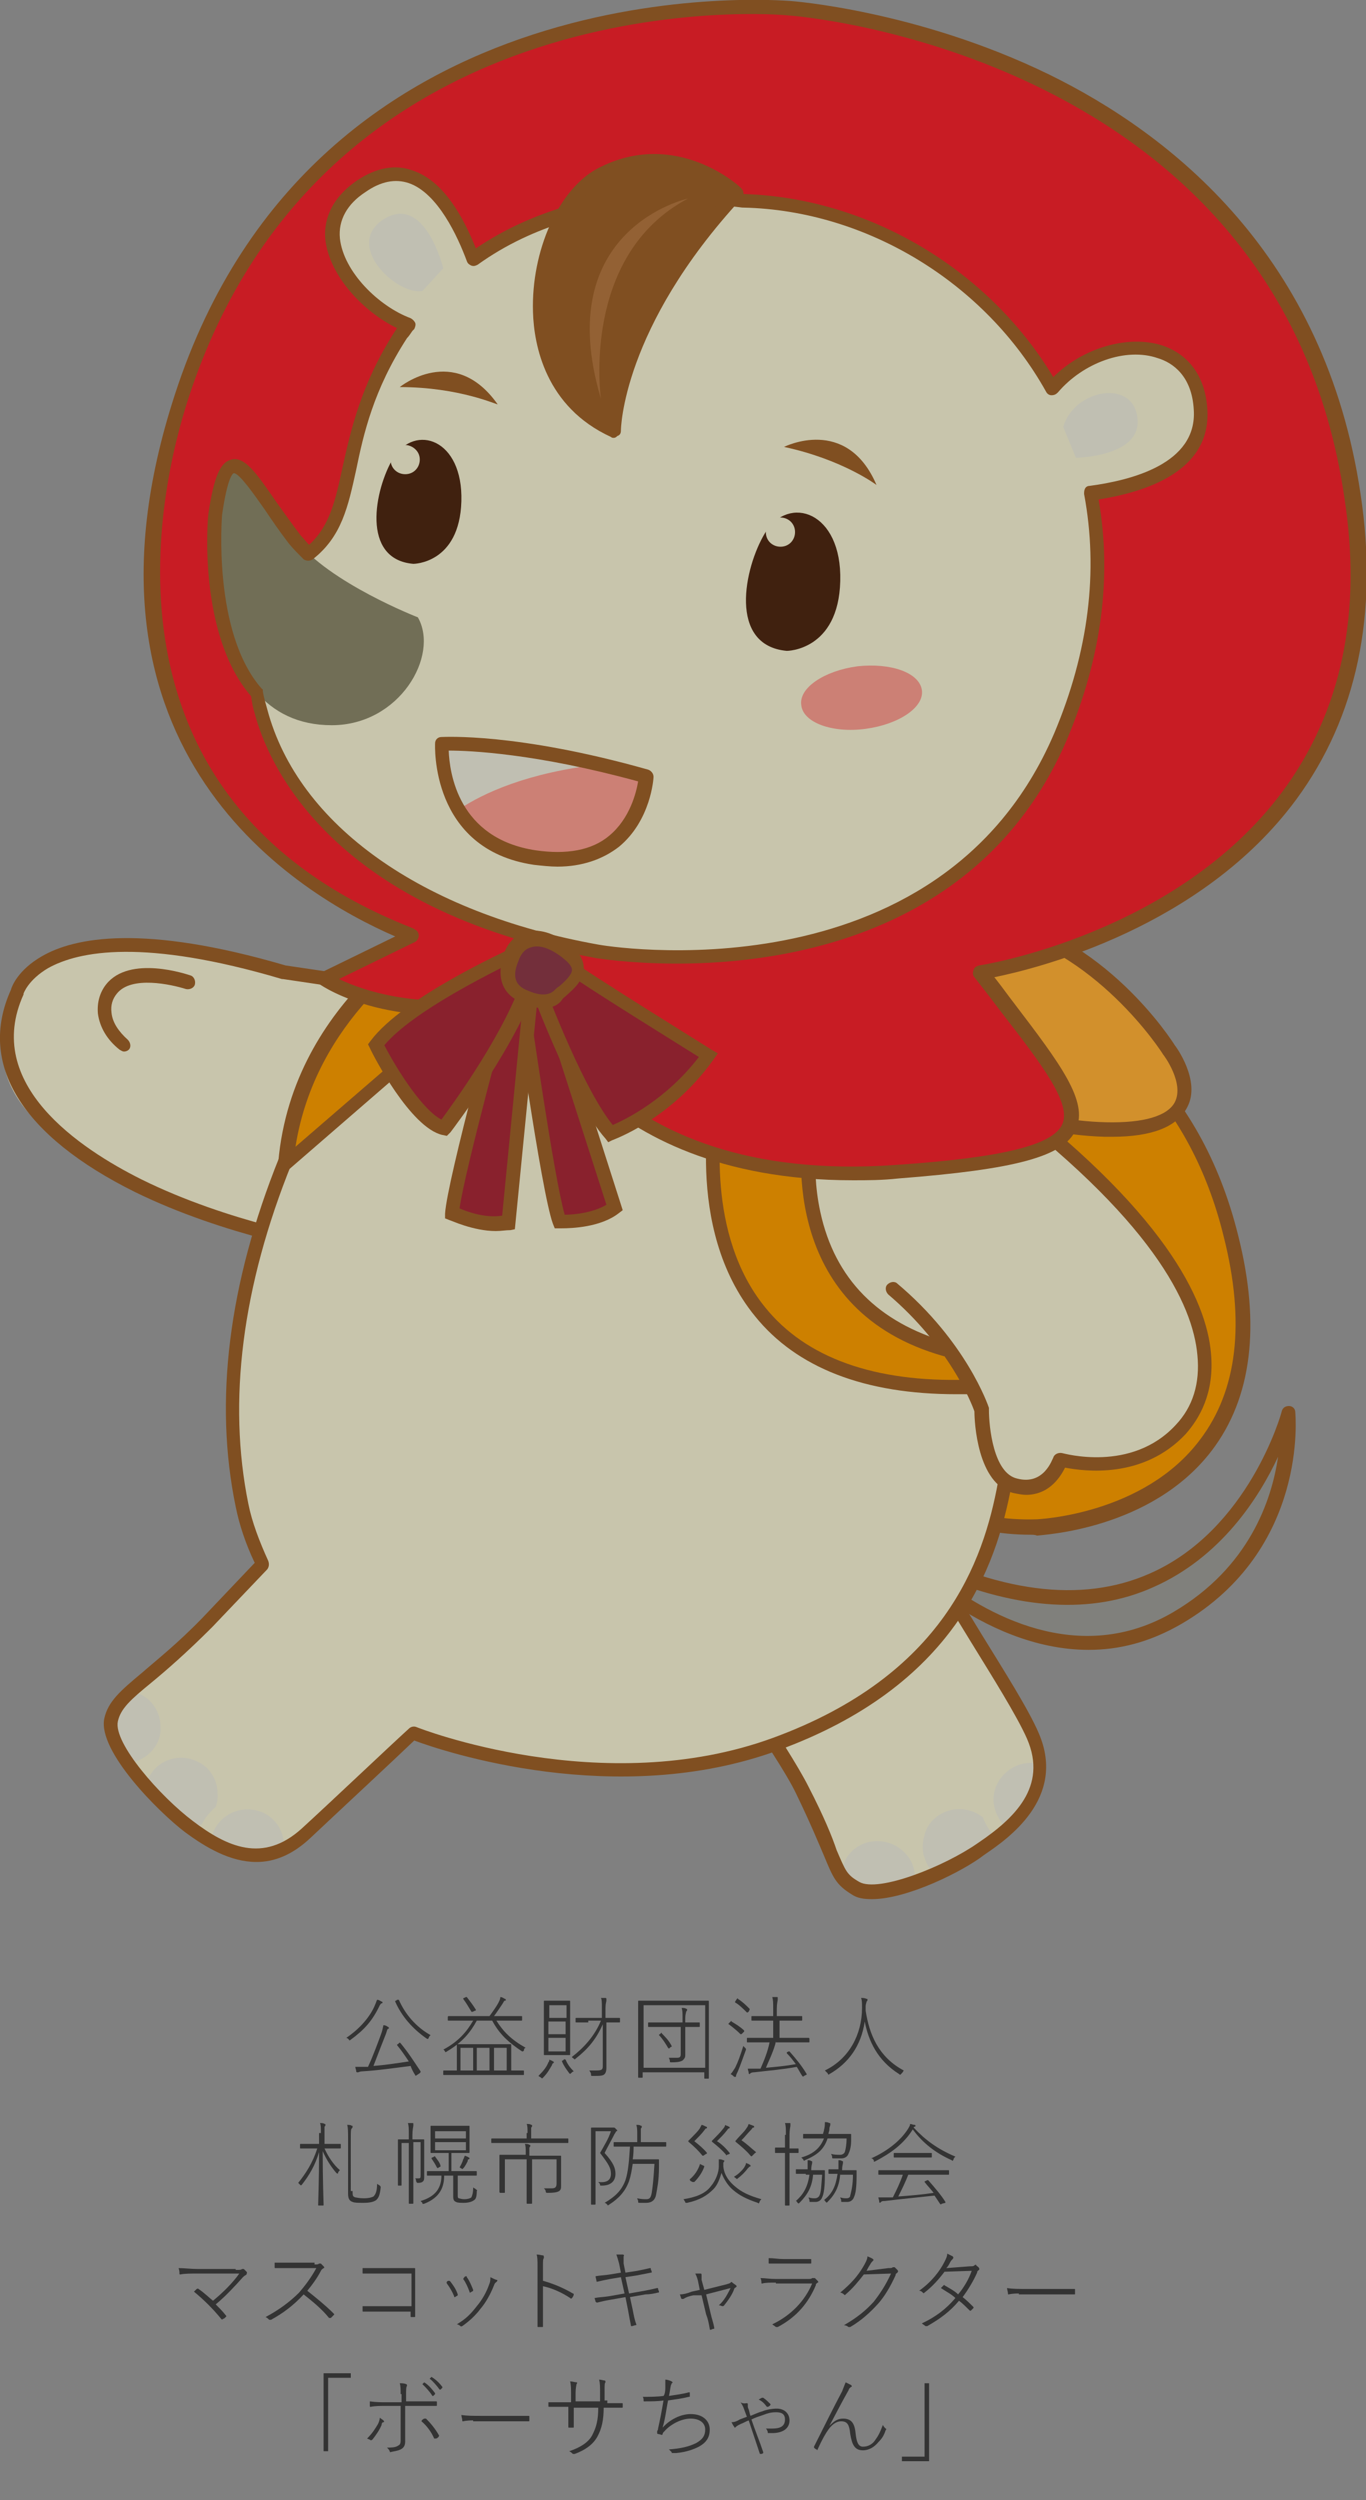 <?xml version="1.0" encoding="utf-8"?>
<!-- Generator: Adobe Illustrator 26.0.3, SVG Export Plug-In . SVG Version: 6.00 Build 0)  -->
<svg version="1.1" xmlns="http://www.w3.org/2000/svg" xmlns:xlink="http://www.w3.org/1999/xlink" x="0px" y="0px"
	 viewBox="0 0 150.7 275.8" style="enable-background:new 0 0 150.7 275.8;" xml:space="preserve">
<rect x="0" y="0" width="150.7" height="275.8" fill="#808080" stroke="none"/>
<style type="text/css">
	.st0{fill:#FFFFFF;}
	.st1{fill:none;stroke:#000000;stroke-miterlimit:10;}
	.st2{fill-rule:evenodd;clip-rule:evenodd;fill:#FFFFD5;}
	.st3{fill:#A7A7A7;}
	.st4{fill:none;stroke:#000000;stroke-width:1.004;stroke-miterlimit:10;}
	.st5{display:none;}
	.st6{display:inline;fill:#C81E79;}
	.st7{display:inline;}
	.st8{fill:#FFE795;}
	.st9{fill:#FFECD3;}
	.st10{opacity:0.2;clip-path:url(#SVGID_00000106133972050930479550000006889119396107045013_);}
	.st11{opacity:0.8;fill:#F1F1F2;}
	.st12{fill:#F5F5F5;}
	.st13{fill:none;stroke:#FF6666;stroke-miterlimit:10;}
	.st14{clip-path:url(#SVGID_00000134218400357653977420000011368890138744078486_);}
	.st15{clip-path:url(#SVGID_00000044136042718977217230000006166687994736892832_);}
	.st16{fill:#339D99;}
	.st17{opacity:0.1;}
	
		.st18{clip-path:url(#SVGID_00000149339889757351701900000007846927664404483474_);fill:none;stroke:#FFFFFF;stroke-width:1.316;stroke-miterlimit:10;}
	.st19{fill:#FFEEBD;}
	.st20{fill:#E4E9EC;}
	.st21{fill:#FF801E;}
	.st22{fill:#91D7E0;}
	.st23{opacity:0.5;}
	.st24{fill:none;stroke:#FFE795;stroke-width:19.537;stroke-miterlimit:10;}
	.st25{fill:#FF6B1E;}
	.st26{fill:#008480;}
	.st27{clip-path:url(#SVGID_00000132793731344324238420000008912402165871437989_);}
	.st28{clip-path:url(#SVGID_00000083083755206435164250000002321599811515536816_);}
	.st29{opacity:0.9;fill:#FFE795;}
	.st30{fill:#FFFFFF;stroke:#42210B;stroke-width:2;stroke-miterlimit:10;}
	.st31{fill:#42210B;}
	.st32{fill:#C8C5AC;}
	.st33{clip-path:url(#SVGID_00000044865083348440352630000008586904038291786151_);}
	.st34{fill:#C0BFB2;}
	.st35{fill:#804F21;}
	.st36{fill:#80807C;}
	.st37{fill:#CD8000;}
	.st38{fill:#D2902C;}
	.st39{fill:#C81C24;}
	.st40{fill:#716E56;}
	.st41{fill:#89212D;}
	.st42{fill:#40210F;}
	.st43{fill:#732F3B;}
	.st44{fill:#CC8075;}
	.st45{fill:#936134;}
	.st46{clip-path:url(#SVGID_00000046313211525331967470000015318774074959514244_);}
	.st47{clip-path:url(#SVGID_00000078007853583677036550000003448825231322923433_);}
	.st48{fill:#A3A4A5;}
	.st49{fill:#2C81BB;}
	.st50{fill:#1E8539;}
	.st51{fill:#A28062;}
	.st52{fill:#6A3906;}
	.st53{fill:#C4BFB4;}
	.st54{fill:#A39680;}
	.st55{fill:#D7AC3E;}
	.st56{fill:#C00012;}
	.st57{fill:#9E0D23;}
	.st58{fill:#C23828;}
	.st59{fill:#B6B7B7;}
	.st60{fill:#808080;}
	.st61{fill:#00803A;}
	.st62{fill:#809D1F;}
	.st63{fill:none;}
	.st64{fill:#8D8046;}
	.st65{clip-path:url(#SVGID_00000080913255825345456680000003122030820067761803_);}
	.st66{fill:#D5C800;}
	.st67{fill:#808077;}
	.st68{fill:#C9C9CA;}
	.st69{fill:#95BDD3;}
	.st70{fill:#796A56;}
	.st71{fill:#604C3F;}
	.st72{fill:#CDCDCD;}
	.st73{fill:#FF6666;}
	.st74{clip-path:url(#SVGID_00000084504189600349556510000002013083051517923204_);}
	.st75{fill:#4D4D4D;}
	.st76{clip-path:url(#SVGID_00000173162723012981397650000002287709222770526858_);}
	.st77{clip-path:url(#SVGID_00000047769561629975116560000013411398502822224262_);}
	.st78{fill:url(#SVGID_00000054946303618325926120000011542425145916530591_);}
	.st79{fill:#C38012;}
	.st80{fill:#7D4E22;}
	.st81{fill:#FFFFFF;stroke:#42210B;stroke-miterlimit:10;}
	.st82{fill:#C83E52;}
	.st83{fill:#0F6208;}
	.st84{fill:#0D6FB1;}
	.st85{fill:none;stroke:#878888;stroke-width:1.048;stroke-miterlimit:10;}
	.st86{fill:none;stroke:#878888;stroke-width:1.039;stroke-miterlimit:10;}
	.st87{fill:none;stroke:#878888;stroke-miterlimit:10;}
	.st88{fill:none;stroke:#42210B;stroke-miterlimit:10;}
	.st89{fill:none;stroke:#FF6666;stroke-width:2;stroke-miterlimit:10;}
	.st90{fill:none;stroke:#FFFFFF;stroke-width:3;stroke-linecap:round;stroke-linejoin:round;stroke-miterlimit:10;}
	.st91{fill:none;stroke:#42210B;stroke-width:0.836;stroke-linecap:round;stroke-miterlimit:10;}
	.st92{fill:none;stroke:#42210B;stroke-width:0.928;stroke-linecap:round;stroke-miterlimit:10;}
	.st93{fill:#FFFF00;stroke:#FF0000;stroke-width:2;stroke-miterlimit:10;}
	.st94{fill:#FF0000;}
	.st95{fill:#333333;}
	.st96{fill:none;stroke:#000000;stroke-width:2;stroke-miterlimit:10;}
	.st97{fill:none;stroke:#FF6B1E;stroke-width:2;stroke-miterlimit:10;}
	.st98{fill:#FFFFFF;stroke:#42210B;stroke-width:2;stroke-linecap:round;stroke-linejoin:round;stroke-miterlimit:10;}
	.st99{fill:#FFEEBD;stroke:#FF6B1E;stroke-width:2;stroke-miterlimit:10;}
	.st100{fill:#FFE795;stroke:#FF6B1E;stroke-width:2;stroke-miterlimit:10;}
	.st101{fill:#FFFFFF;stroke:#FF6B1E;stroke-width:2;stroke-miterlimit:10;}
	.st102{fill:none;stroke:#A7A7A7;stroke-width:2;stroke-miterlimit:10;stroke-dasharray:4,6,4,6;}
	.st103{clip-path:url(#SVGID_00000181082438654412356880000013057517543928285372_);}
	.st104{fill:#FFFFFF;stroke:#FFFFFF;stroke-miterlimit:10;}
	.st105{fill:none;stroke:#FFFFFF;stroke-miterlimit:10;}
	.st106{fill:#E36A36;}
	.st107{opacity:0.9;fill:#FFFFFF;}
	.st108{fill:none;stroke:#000000;stroke-width:10;stroke-linejoin:round;}
	
		.st109{clip-path:url(#SVGID_00000078754086913038328700000016422283418447400123_);fill:none;stroke:#000000;stroke-width:10;stroke-linejoin:round;}
	.st110{fill:none;stroke:#FFFFFF;stroke-width:10;stroke-linejoin:round;}
	.st111{clip-path:url(#SVGID_00000134223113203697445070000008714056230315761554_);}
	.st112{clip-path:url(#SVGID_00000056408110234015355960000015455324514404600502_);}
	.st113{fill:#C20D23;}
	.st114{fill:#652732;}
	.st115{fill:#00A8BD;}
	.st116{fill:#40B34F;}
	.st117{fill:#FF5453;}
	.st118{fill:none;stroke:#FFFFFF;stroke-width:4;}
	.st119{fill:#FF3333;}
	.st120{fill:none;stroke:#FFFFFF;stroke-width:1.829;stroke-miterlimit:10;}
	.st121{fill:none;stroke:#FFFFFF;stroke-width:3;}
	.st122{fill:none;stroke:#FFFFFF;stroke-width:3;stroke-miterlimit:10;}
	.st123{clip-path:url(#SVGID_00000119117009353079191010000006166933898755902908_);}
	.st124{opacity:0.6;clip-path:url(#SVGID_00000119117009353079191010000006166933898755902908_);}
	.st125{fill-opacity:0.6;}
	.st126{fill:#E52310;}
	.st127{fill:none;stroke:#00A8BD;stroke-width:2.392;stroke-miterlimit:10;}
	.st128{fill:#0B316A;}
	.st129{fill:#0B316A;stroke:#FFFFFF;stroke-miterlimit:10;}
	.st130{fill:none;stroke:#A7A7A7;stroke-width:6.25;stroke-miterlimit:10;}
	.st131{fill:#FCD24E;}
	.st132{fill:#F09875;}
	.st133{fill:#E4E3D6;}
	.st134{fill:#FFFF00;stroke:#FF0000;stroke-width:3;stroke-miterlimit:10;}
	.st135{fill:#856666;}
	.st136{fill:none;stroke:#FF801E;stroke-width:6.089;stroke-linecap:round;stroke-miterlimit:10;}
	.st137{fill:none;stroke:#FFFFFF;stroke-width:2.131;stroke-miterlimit:10;}
	.st138{fill:#FF994B;}
	.st139{fill:none;stroke:#8E8E8E;stroke-width:6.089;stroke-miterlimit:10;}
	.st140{fill:#666666;}
	.st141{fill:none;stroke:#C10923;stroke-width:2.03;stroke-miterlimit:10;}
	.st142{fill:none;stroke:#FF0000;stroke-width:5;stroke-linejoin:round;stroke-miterlimit:10;}
	.st143{fill:#8BC65E;}
	.st144{fill:none;stroke:#8E8E8E;stroke-width:3;stroke-miterlimit:10;}
	.st145{fill:none;stroke:#FFFFFF;stroke-width:2.121;stroke-miterlimit:10;}
	.st146{fill:#2E94C8;}
	.st147{fill:#66B5B3;}
	.st148{fill:none;stroke:#339D99;stroke-width:6.089;stroke-linecap:round;stroke-miterlimit:10;}
	.st149{fill:none;stroke:#339D99;stroke-width:6.089;stroke-miterlimit:10;}
	.st150{fill:none;stroke:#2E94C8;stroke-width:2;stroke-miterlimit:10;}
	.st151{fill:#FF801E;stroke:#FFFFFF;stroke-width:8;stroke-miterlimit:10;}
	.st152{fill:#339D99;stroke:#FFFFFF;stroke-width:8;stroke-miterlimit:10;}
	.st153{fill:#802780;}
	.st154{fill:#FFFF00;}
	.st155{fill:none;stroke:#42210B;stroke-width:3;stroke-miterlimit:10;stroke-dasharray:5,5;}
	.st156{fill:none;stroke:#FF6666;stroke-width:3;stroke-miterlimit:10;stroke-dasharray:3,5;}
	.st157{fill:none;stroke:#008480;stroke-width:2;stroke-miterlimit:10;}
</style>
<g id="記録">
	<g id="base">
	</g>
</g>
<g id="SP_display">
	<g id="sp-guid" class="st5">
	</g>
</g>
<g id="PC_display">
	<g id="pc-guid">
	</g>
</g>
<g id="ワイヤー">
</g>
<g id="デザイン_1_">
	<g>
		<defs>
			<rect id="SVGID_1_" x="-1584.5" y="318.3" width="1600" height="3609.6"/>
		</defs>
		<clipPath id="SVGID_00000163060572400060712300000011178497648992293529_">
			<use xlink:href="#SVGID_1_"  style="overflow:visible;"/>
		</clipPath>
		<g style="opacity:0.2;clip-path:url(#SVGID_00000163060572400060712300000011178497648992293529_);">
			<polygon class="st0" points="49.7,-43 49.7,-50.3 -331.6,817.9 -328.3,817.9 			"/>
			<polygon class="st0" points="49.7,-4.7 49.7,-12 -314.8,817.9 -311.5,817.9 			"/>
			<polygon class="st0" points="49.7,-81.3 49.7,-88.6 -348.4,817.9 -345.2,817.9 			"/>
			<polygon class="st0" points="49.7,33.7 49.7,26.3 -297.9,817.9 -294.7,817.9 			"/>
			<polygon class="st0" points="49.7,-119.6 49.7,-127 -365.2,817.9 -362,817.9 			"/>
			<polygon class="st0" points="49.7,72 49.7,64.6 -281.1,817.9 -277.9,817.9 			"/>
			<polygon class="st0" points="49.7,186.9 49.7,179.5 -230.6,817.9 -227.4,817.9 			"/>
			<polygon class="st0" points="49.7,110.3 49.7,102.9 -264.3,817.9 -261,817.9 			"/>
			<polygon class="st0" points="49.7,148.6 49.7,141.2 -247.5,817.9 -244.2,817.9 			"/>
			<polygon class="st0" points="49.7,-349.4 49.7,-356.8 -466.2,817.9 -462.9,817.9 			"/>
			<polygon class="st0" points="49.7,-387.7 49.7,-395.1 -483,817.9 -479.8,817.9 			"/>
			<polygon class="st0" points="49.7,-464.4 49.7,-471.7 -516.6,817.9 -513.4,817.9 			"/>
			<polygon class="st0" points="49.7,-311.1 49.7,-318.5 -449.3,817.9 -446.1,817.9 			"/>
			<polygon class="st0" points="49.7,-234.5 49.7,-241.9 -415.7,817.9 -412.5,817.9 			"/>
			<polygon class="st0" points="49.7,-196.2 49.7,-203.6 -398.9,817.9 -395.6,817.9 			"/>
			<polygon class="st0" points="49.7,-272.8 49.7,-280.2 -432.5,817.9 -429.3,817.9 			"/>
			<polygon class="st0" points="49.7,-157.9 49.7,-165.3 -382,817.9 -378.8,817.9 			"/>
			<polygon class="st0" points="49.7,-426.1 49.7,-433.4 -499.8,817.9 -496.6,817.9 			"/>
			<polygon class="st0" points="49.7,225.2 49.7,217.8 -213.8,817.9 -210.6,817.9 			"/>
			<polygon class="st0" points="49.7,263.5 49.7,256.1 -197,817.9 -193.7,817.9 			"/>
			<polygon class="st0" points="49.7,-617.6 49.7,-625 -583.9,817.9 -580.7,817.9 			"/>
			<polygon class="st0" points="13.8,-727.2 10.5,-727.2 -668.1,817.9 -664.8,817.9 			"/>
			<polygon class="st0" points="49.7,-655.9 49.7,-663.3 -600.8,817.9 -597.5,817.9 			"/>
			<polygon class="st0" points="-617.6,817.9 -614.3,817.9 49.7,-694.2 49.7,-701.6 			"/>
			<polygon class="st0" points="47.4,-727.2 44.2,-727.2 -634.4,817.9 -631.2,817.9 			"/>
			<polygon class="st0" points="49.7,-502.7 49.7,-510 -533.5,817.9 -530.2,817.9 			"/>
			<polygon class="st0" points="30.6,-727.2 27.3,-727.2 -651.2,817.9 -648,817.9 			"/>
			<polygon class="st0" points="49.7,-541 49.7,-548.3 -550.3,817.9 -547,817.9 			"/>
			<polygon class="st0" points="49.7,-579.3 49.7,-586.7 -567.1,817.9 -563.9,817.9 			"/>
		</g>
	</g>
	<g>
		<g>
			<g>
				<path class="st32" d="M83.6,189.5c1.1,1.6,3.9,5.8,4.9,8c4.3,8.6,3.4,9.3,5.9,10.8c2.5,1.5,10.3-1.8,13.9-4.3
					c3.6-2.5,8.3-6.4,5.7-12.4c-1.8-4.2-8.3-13.7-9.8-16.8"/>
				<g>
					<defs>
						<path id="SVGID_00000179605771195541809090000005015102949351413903_" d="M104.2,174.8c1.6,3.1,8,12.6,9.8,16.8
							c2.6,6-2,9.9-5.7,12.4c-3.6,2.5-11.4,5.8-13.9,4.3c-2.5-1.5-1.6-2.2-5.9-10.8c-1.1-2.1-3.8-6.4-4.9-8L104.2,174.8z"/>
					</defs>
					<clipPath id="SVGID_00000054241373809280616060000015726458757982144189_">
						<use xlink:href="#SVGID_00000179605771195541809090000005015102949351413903_"  style="overflow:visible;"/>
					</clipPath>
					<g style="clip-path:url(#SVGID_00000054241373809280616060000015726458757982144189_);">
						<g>
							<g>
								<g>
									<path class="st34" d="M101.5,205.8c1.2,2.4,4.1,3.3,6.5,2.1c2.4-1.2,3.3-4.1,2.1-6.5c-1.2-2.4-4.1-3.3-6.5-2.1
										C101.3,200.6,100.3,203.5,101.5,205.8z"/>
									<path class="st32" d="M105.9,209.3c-2,0-4-1.1-5-3.1l0,0c-0.7-1.3-0.8-2.9-0.3-4.3c0.5-1.4,1.4-2.6,2.8-3.3
										c2.7-1.4,6.1-0.3,7.5,2.5c1.4,2.8,0.3,6.1-2.5,7.5C107.6,209.1,106.7,209.3,105.9,209.3z M102.2,205.5c1,2,3.5,2.8,5.5,1.8
										c2-1,2.8-3.5,1.8-5.5c-1-2-3.5-2.8-5.5-1.8c-1,0.5-1.7,1.3-2,2.4C101.7,203.4,101.7,204.5,102.2,205.5L102.2,205.5z"/>
								</g>
								<g>
									<path class="st34" d="M92.5,209.4c1.2,2.4,4.1,3.3,6.5,2.1c2.4-1.2,3.3-4.1,2.1-6.5c-1.2-2.4-4.1-3.3-6.5-2.1
										C92.2,204.1,91.3,207,92.5,209.4z"/>
									<path class="st32" d="M96.8,212.8c-0.6,0-1.2-0.1-1.7-0.3c-1.4-0.5-2.6-1.4-3.3-2.8l0,0c-0.7-1.3-0.8-2.8-0.3-4.3
										c0.5-1.4,1.5-2.6,2.8-3.3c2.7-1.4,6.1-0.3,7.5,2.4c1.4,2.8,0.3,6.1-2.4,7.5C98.6,212.6,97.7,212.8,96.8,212.8z M96.8,203.1
										c-0.6,0-1.2,0.1-1.8,0.4c-1,0.5-1.7,1.3-2,2.4c-0.3,1-0.2,2.1,0.2,3.1l0,0c0.5,1,1.3,1.7,2.4,2c1,0.3,2.1,0.2,3.1-0.2
										c2-1,2.8-3.5,1.8-5.5C99.7,203.9,98.3,203.1,96.8,203.1z"/>
								</g>
								<g>
									<path class="st34" d="M109.4,200.8c1.2,2.4,4.1,3.3,6.5,2.1c2.4-1.2,3.3-4.1,2.1-6.5c-1.2-2.4-4.1-3.3-6.5-2.1
										C109.1,195.5,108.2,198.4,109.4,200.8z"/>
									<path class="st32" d="M113.7,204.2c-2,0-4-1.1-5-3.1l0,0c-1.4-2.8-0.3-6.1,2.4-7.5c2.7-1.4,6.1-0.3,7.5,2.4
										c1.4,2.8,0.3,6.1-2.5,7.5C115.4,204,114.5,204.2,113.7,204.2z M110.1,200.4c1,2,3.5,2.8,5.5,1.8c2-1,2.8-3.5,1.8-5.5
										c-1-2-3.5-2.8-5.5-1.8C109.8,196,109,198.4,110.1,200.4L110.1,200.4z"/>
								</g>
							</g>
						</g>
					</g>
				</g>
				<path class="st35" d="M96.2,209.5c-0.9,0-1.6-0.1-2.2-0.5c-1.8-1.1-2.1-1.9-3.1-4.3c-0.6-1.4-1.5-3.6-3.1-6.9
					c-1-2.1-3.8-6.3-4.9-7.9c-0.2-0.4-0.2-0.8,0.2-1.1c0.4-0.2,0.8-0.2,1.1,0.2c1.2,1.7,3.9,5.9,5,8.1c1.7,3.3,2.6,5.5,3.1,7
					c1,2.3,1.1,2.7,2.5,3.5c2.1,1.2,9.4-1.7,13.1-4.3c4-2.7,7.7-6.2,5.4-11.5c-1.1-2.5-3.8-6.8-6.2-10.7c-1.6-2.6-3-4.9-3.7-6.1
					c-0.2-0.4,0-0.8,0.3-1c0.4-0.2,0.8,0,1,0.3c0.6,1.2,2.1,3.5,3.6,6c2.4,3.9,5.2,8.3,6.3,10.9c3.1,7.2-3.5,11.7-6,13.4
					C106.3,206.4,100.1,209.5,96.2,209.5z"/>
			</g>
			<g>
				<path class="st32" d="M5.1,106.2c3.4-2.5,5.1-1.7,5.1-1.7c3-0.1,10.2,0.4,10.2,0.4l24.7,4l-8.5,28.5c0,0-13.3-2.7-23.2-7.7
					C4,125.3-3,119.3,1.9,109.8C1.9,109.8,2.6,107.5,5.1,106.2"/>
				<path class="st35" d="M36.2,138.2c0,0-0.1,0-0.1,0c-0.1,0-11.2-1.8-21.2-6.7c-12.5-6.2-17.4-14.1-13.7-22.3
					c0.1-0.4,0.8-2.2,3.4-3.7c3.6-2.1,11.2-3.6,26.9,1l8.1,1.2c0.4,0.1,0.7,0.5,0.6,0.9c-0.1,0.4-0.5,0.7-0.9,0.6l-8.1-1.2
					c0,0-0.1,0-0.1,0c-15.2-4.5-22.4-3.1-25.8-1.2c-2.2,1.3-2.7,2.8-2.7,2.8c0,0,0,0.1,0,0.1c-4.5,9.9,6.2,17,13,20.4
					c9.7,4.8,20.6,6.6,20.7,6.6c0.4,0.1,0.7,0.5,0.6,0.9C36.9,137.9,36.5,138.2,36.2,138.2z"/>
				<path class="st35" d="M13.7,116c-0.2,0-0.3-0.1-0.5-0.2c-1.4-1.1-2.2-2.5-2.4-4c-0.1-1.2,0.2-2.3,0.9-3.2c2.6-3.3,9-1.1,9.3-1
					c0.4,0.1,0.6,0.6,0.5,1c-0.1,0.4-0.6,0.6-1,0.5c-1.6-0.5-6-1.5-7.6,0.5c-0.5,0.6-0.7,1.3-0.6,2.1c0.1,1.1,0.8,2.1,1.8,3
					c0.3,0.3,0.4,0.8,0.1,1.1C14.1,115.9,13.9,116,13.7,116z"/>
				<path class="st36" d="M98.8,170.8c0,0,15.3,17.1,31.1,7.8c13.7-8,12.1-22.5,12.1-22.5S133.2,189.1,98.8,170.8z"/>
				<path class="st35" d="M120.1,182c-12,0-21.7-10.6-21.8-10.8c-0.2-0.3-0.3-0.7,0-1c0.2-0.3,0.6-0.4,1-0.2
					c10.7,5.7,20,6.9,27.5,3.6c11-4.8,14.6-17.8,14.6-17.9c0.1-0.4,0.4-0.6,0.8-0.6c0.4,0,0.7,0.3,0.7,0.7c0,0.2,1.5,15.1-12.5,23.3
					C126.8,181.2,123.4,182,120.1,182z M103.2,173.7c5.4,4.3,15.8,10.3,26.3,4.1c8.3-4.9,10.8-12.3,11.5-17.1
					c-2.1,4.5-6.3,11.1-13.8,14.4C120.5,178.1,112.4,177.6,103.2,173.7z"/>
				<g>
					<path class="st37" d="M114.4,168.5c0,0,29.2-1,21.5-32.1c-8.4-33.8-44.2-31.9-44.2-31.9S78.6,169.4,114.4,168.5z"/>
					<path class="st35" d="M113.7,169.3c-6.9,0-12.5-2.5-16.7-7.4c-5.9-7.1-8.8-18.9-8.4-35.2c0.3-12.1,2.3-22.2,2.3-22.3
						c0.1-0.3,0.4-0.6,0.7-0.6c0.4,0,36.6-1.5,45,32.5c2.5,9.9,1.5,17.9-2.9,23.7c-6.7,8.8-18.8,9.3-19.3,9.4h0
						C114.2,169.3,113.9,169.3,113.7,169.3z M114.4,168.5L114.4,168.5L114.4,168.5z M92.3,105.2c-0.9,5.1-6.9,40.6,5.8,55.6
						c4,4.7,9.4,7,16.2,6.8c0.2,0,11.9-0.5,18.1-8.8c4.1-5.4,5-12.9,2.6-22.4C127.6,106.2,97.1,105.2,92.3,105.2z"/>
				</g>
				<path class="st32" d="M105.5,178.2c1.9-2.4,3.6-7,5-10.1l0.5-4.2c2.7,0.8,10-19.2,6.4-28.9c-3.9-10.4-5.3-10-5.3-10l-4.2,1.4
					c-6.1-11.7-13.6-19.9-13.6-19.9l-44.8-5.1c0,0-1,0.8-2.5,2.4l-15.5,24.2c-4,9.9-7.8,23.9-4.8,38.1c0.5,2.2,1.3,4.4,2.3,6.5
					c-1.4,1.5-6.1,6.4-6.1,6.4c-6.8,6.9-10,7.8-10.6,10.7c-0.6,2.9,5.1,9.1,8.6,11.8c3.5,2.6,8.2,5.2,13,0.7
					c3.6-3.3,9.5-8.9,11.8-11l-0.4-0.4c5.1,2,21.9,8.6,39.8,1.7C85.1,192.4,96.9,189.4,105.5,178.2z"/>
				<g>
					<path class="st37" d="M106.8,153c-35.2,0.9-27.5-32.6-27.5-32.6l10.3,2.6c0,0-4.6,20.4,14.8,25.9"/>
					<path class="st35" d="M105.5,153.8c-10.1,0-17.6-2.9-22.2-8.6c-8-9.8-4.8-24.4-4.7-25c0-0.2,0.2-0.4,0.3-0.5
						c0.2-0.1,0.4-0.1,0.6-0.1l10.3,2.6c0.4,0.1,0.7,0.5,0.6,0.9c0,0-1.1,5.1,0.1,10.6c1.6,7.4,6.4,12.2,14.1,14.4
						c0.4,0.1,0.6,0.5,0.5,1c-0.1,0.4-0.5,0.6-1,0.5c-17.7-5-16-22.3-15.4-26.1l-8.8-2.2c-0.5,3.1-2,14.9,4.5,22.9
						c4.5,5.6,12.1,8.3,22.3,8c0,0,0,0,0,0c0.4,0,0.8,0.3,0.8,0.8c0,0.4-0.3,0.8-0.8,0.8C106.4,153.8,105.9,153.8,105.5,153.8z"/>
				</g>
				<g>
					<path class="st38" d="M86.6,107.4c0,0,16.3,16.7,35.3,17.1c13.9,0.3,7-8.7,7-8.7s-7.5-12-19.6-14.2
						C109.3,101.7,89.6,104.9,86.6,107.4z"/>
					<path class="st35" d="M122.7,125.4c-0.2,0-0.5,0-0.8,0c-19-0.5-35.1-16.7-35.8-17.4c-0.1-0.2-0.2-0.4-0.2-0.6
						c0-0.2,0.1-0.4,0.3-0.6c3-2.6,21-5.6,23-6c0.1,0,0.2,0,0.3,0c12.3,2.3,19.8,14,20.1,14.5c0.1,0.1,2.9,3.9,1.4,6.8
						C129.9,124.3,127.1,125.4,122.7,125.4z M87.9,107.6c3.3,3.1,17.8,15.8,34.1,16.2c4.2,0.1,6.8-0.7,7.6-2.2
						c1.1-2.1-1.2-5.2-1.3-5.3c-0.1-0.2-7.5-11.7-19-13.9C102.1,103.6,91.2,105.8,87.9,107.6z"/>
				</g>
				<g>
					<path class="st37" d="M31.5,128.3l21-18.2l-3.1-8.1C49.5,102.1,33.2,110.2,31.5,128.3z"/>
					<path class="st35" d="M31.5,129.1c-0.1,0-0.2,0-0.4-0.1c-0.3-0.1-0.4-0.4-0.4-0.8c1.6-18.3,18.2-26.8,18.4-26.9
						c0.2-0.1,0.4-0.1,0.6,0c0.2,0.1,0.4,0.2,0.4,0.4l3.1,8.1c0.1,0.3,0,0.6-0.2,0.9l-21,18.2C31.9,129,31.7,129.1,31.5,129.1z
						 M49.1,103.2c-3,1.8-14.3,9.3-16.5,23.3l19.1-16.5L49.1,103.2z"/>
				</g>
				<g>
					<path class="st32" d="M109.3,120.3c25.7,19.2,26.1,31.8,20.9,37.5c-5.3,5.7-13.2,3.3-13.2,3.3s-1.2,3.8-4.9,2.8
						c-3.7-1-3.7-8.4-3.7-8.4s-2.3-7-9.8-13.3"/>
					<path class="st35" d="M113.2,164.9c-0.4,0-0.9-0.1-1.4-0.2c-4-1-4.3-7.9-4.3-9c-0.3-0.9-2.8-7.2-9.5-12.9
						c-0.3-0.3-0.4-0.8-0.1-1.1c0.3-0.3,0.8-0.4,1.1-0.1c7.6,6.4,10,13.4,10.1,13.7c0,0.1,0,0.2,0,0.2c0,1.9,0.5,7,3.1,7.6
						c3,0.8,3.9-2.2,4-2.3c0.1-0.4,0.6-0.6,1-0.5c0.1,0,7.6,2.2,12.5-3.1c1.9-2,2.7-4.6,2.4-7.7c-0.5-5.6-4.9-15-23.2-28.7
						c-0.3-0.3-0.4-0.7-0.2-1.1c0.3-0.3,0.7-0.4,1.1-0.2c18.7,14,23.3,23.9,23.8,29.8c0.4,4.4-1.3,7.2-2.8,8.9
						c-4.7,5-11.2,4.1-13.3,3.7C116.8,163.3,115.5,164.9,113.2,164.9z"/>
				</g>
				<g>
					<path class="st39" d="M58.3,109.2c0,0,6.7,22.5,40.7,20.1c27-1.9,21.1-6.1,9.3-21.9c0,0,47.9-7.1,41-52.6
						C141.7,4.5,87,0.9,87,0.9S35.7-4.2,20.1,43.7c-14.8,45.4,23.3,58.6,25.3,59.5l-9.7,4.8c0,0,8,5.6,22.5,2.1"/>
					<path class="st35" d="M94.1,130.2c-14.8,0-23.7-5-28.7-9.5c-4.2-3.8-6.3-7.7-7.2-9.8c-14.6,3.4-22.6-2.1-22.9-2.3
						c-0.2-0.2-0.3-0.4-0.3-0.7c0-0.3,0.2-0.5,0.4-0.6l8.2-4C33,98.7,6.4,83,19.3,43.5C34.9-4.5,86.5,0.1,87.1,0.1
						c0.1,0,14,1,28.6,8.1c13.5,6.6,30.5,20,34.4,46.3c2,13.2-0.4,24.6-7.1,33.7c-10.4,14.1-28.4,18.6-33.3,19.6
						c0.8,1,1.5,2,2.2,2.9c5.1,6.7,8.2,10.8,6.8,13.9c-1.3,3-6.7,4.4-19.6,5.4C97.3,130.2,95.7,130.2,94.1,130.2z M58.3,108.4
						c0.3,0,0.6,0.2,0.7,0.6c0.1,0.2,6.9,21.9,39.9,19.5c11.8-0.8,17.3-2.2,18.3-4.5c1-2.3-2.2-6.5-6.7-12.3c-0.9-1.2-1.9-2.5-3-3.9
						c-0.2-0.2-0.2-0.5-0.1-0.8c0.1-0.3,0.3-0.4,0.6-0.5c0.2,0,21.8-3.4,33.5-19.2c6.5-8.8,8.8-19.7,6.8-32.5
						C141.1,5.8,87.5,1.7,86.9,1.7C86.4,1.6,36-2.8,20.8,43.9C17.5,54,9.5,88.1,45.3,102.3c0.2,0.1,0.3,0.1,0.4,0.2
						c0.3,0.1,0.5,0.4,0.5,0.7c0,0.3-0.2,0.6-0.4,0.7l-8.4,4.1c2.7,1.3,9.7,3.8,20.3,1.4c0,0,0,0,0,0c-0.1-0.4,0.1-0.8,0.5-1
						C58.2,108.4,58.2,108.4,58.3,108.4z"/>
				</g>
				<path class="st32" d="M116.1,42.7C109,29.9,95.1,22.3,82,22c0,0-16.8-2.9-29.8,6.5c-1.6-4.5-5.6-12.4-12.4-8
					c-7.2,4.7-0.6,13,5.1,15.3c-0.3,0.4-0.5,0.7-0.8,1.1C36.8,48.5,40,56.3,34.1,61.1c-0.6-0.5-1.1-1-1.5-1.6
					c-5.4-7-7.4-12.6-8.8-2.9c0,0-1.2,13.3,4.5,19.8c0.1,0.6,0.3,1.3,0.5,2c2.9,11.1,14.8,22.4,37.1,26.4c0,0,38.1,6.9,51.1-23.8
					c4.2-9.9,4.8-19,3.3-26.9c4.6-0.6,12.6-2.6,12.2-9.2C131.9,36.2,121.2,36.7,116.1,42.7z"/>
				<path class="st40" d="M46.1,68.1c0,0-9.8-3.8-13.5-8.6c-5.4-7-7.4-12.6-8.8-2.9c0,0-2.2,23.4,12.8,23.4
					C44.1,80,48.5,72.3,46.1,68.1z"/>
				<path class="st35" d="M74.7,106.3c-5.3,0-8.8-0.6-8.9-0.6c-29.8-5.4-36.4-22-37.7-27c-0.2-0.6-0.3-1.2-0.4-1.9
					C21.8,70,22.9,57.1,23,56.6c0.6-4,1.3-5.6,2.5-5.9c1.5-0.4,2.8,1.5,5,4.7c0.8,1.1,1.7,2.4,2.7,3.7c0.3,0.3,0.6,0.7,0.9,1
					c2.3-2.1,2.9-4.9,3.7-8.6c0.9-4,2-9.1,5.8-15c0.1-0.1,0.1-0.2,0.2-0.3c-3.7-1.8-7.4-5.7-7.9-9.7c-0.2-1.8,0.3-4.4,3.5-6.6
					c2.1-1.4,4.2-1.8,6.1-1.1c3.4,1.1,5.6,5.1,7,8.6c12.7-8.6,28.3-6.2,29.5-6c13.7,0.4,27,8.2,34.2,20.2c3.2-3.2,8.2-4.7,12-3.5
					c3,1,4.8,3.5,5,7.1c0.4,6.9-7,9.1-12,9.9c1.5,8.6,0.3,17.5-3.5,26.5C108.5,103,86.9,106.3,74.7,106.3z M25.8,52.2
					C25.8,52.2,25.8,52.2,25.8,52.2c-0.1,0-0.7,0.4-1.3,4.6c0,0.1-1.1,13,4.4,19.2C29,76,29,76.1,29,76.3c0.1,0.6,0.3,1.3,0.5,2
					c3.4,12.7,17,22.4,36.5,25.9c0.4,0.1,37.6,6.4,50.3-23.3c3.8-9,4.9-17.9,3.3-26.4c0-0.2,0-0.4,0.1-0.6c0.1-0.2,0.3-0.3,0.5-0.3
					c4.5-0.6,11.9-2.4,11.5-8.4c-0.2-3.7-2.3-5.2-4-5.7c-3.5-1.2-8.2,0.5-11,3.8c-0.2,0.2-0.4,0.3-0.7,0.3c-0.3,0-0.5-0.2-0.6-0.4
					c-6.7-12-19.8-20-33.4-20.3c0,0-0.1,0-0.1,0c-0.2,0-16.7-2.7-29.2,6.3c-0.2,0.1-0.4,0.2-0.7,0.1c-0.2-0.1-0.4-0.2-0.5-0.5
					c-1-2.7-3.2-7.5-6.4-8.6c-1.5-0.5-3.1-0.2-4.8,1c-2,1.3-3,3.1-2.8,5.1c0.4,3.7,4.3,7.5,7.8,8.8c0.2,0.1,0.4,0.3,0.5,0.5
					c0.1,0.2,0,0.5-0.1,0.7l-0.2,0.2c-0.2,0.3-0.4,0.6-0.6,0.8c-3.7,5.7-4.8,10.6-5.6,14.5c-0.9,4.1-1.6,7.4-4.8,9.9
					c-0.3,0.2-0.7,0.2-1,0c-0.6-0.6-1.1-1.1-1.6-1.7c-1-1.3-1.9-2.6-2.7-3.8C28,54.5,26.4,52.2,25.8,52.2z"/>
				<g>
					<path class="st41" d="M57.3,108.2c0,0,3.2,23.1,4.5,26.6c0,0,3.9,0.1,6.1-1.5l-8.3-25.9L57.3,108.2z"/>
					<path class="st35" d="M62,135.5c-0.2,0-0.3,0-0.3,0l-0.5,0L61,135c-1.3-3.5-4.4-25.8-4.5-26.7l-0.1-0.6l3.6-1.4l8.7,27.2
						l-0.4,0.3C66.3,135.4,63,135.5,62,135.5z M58.1,108.7c0.5,3.5,3,21.1,4.2,25.3c1,0,3.1-0.2,4.6-1.1l-7.9-24.6L58.1,108.7z"/>
				</g>
				<g>
					<path class="st41" d="M56.3,107.7c0,0-6.2,22.5-6.4,26.2c0,0,3.6,1.7,6.2,1l2.7-27.1L56.3,107.7z"/>
					<path class="st35" d="M54.7,135.8c-2.5,0-5-1.2-5.1-1.2l-0.5-0.2l0-0.5c0.2-3.7,6.2-25.4,6.4-26.3l0.2-0.6l3.9,0.1l-2.8,28.5
						l-0.5,0.1C55.8,135.7,55.3,135.8,54.7,135.8z M50.7,133.3c0.9,0.4,2.9,1.1,4.7,0.8l2.5-25.7l-1,0C56,111.8,51.3,129,50.7,133.3
						z"/>
				</g>
				<path class="st42" d="M86.8,71.8c0,0,5.7,0,5.9-7.7c0.2-7.7-5.7-9.6-8.3-5.3C82.1,62.6,80.3,71.2,86.8,71.8z"/>
				<path class="st42" d="M45.6,62.2c0,0,5.1,0,5.3-6.9c0.2-6.9-5.1-8.6-7.5-4.8C41.3,54,39.8,61.7,45.6,62.2z"/>
				<path class="st34" d="M117.3,47.1c1.2-4.2,7.9-5.4,8.2-0.8c0.3,4.1-6.8,4.2-6.8,4.2L117.3,47.1z"/>
				<path class="st34" d="M48.9,29.6c0,0-2-8.3-6.6-5.4c-4.4,2.9,1.5,8.4,4.3,7.9L48.9,29.6z"/>
				<path class="st35" d="M86.5,49.3c0,0,6.9-3.5,10.2,4.2C96.7,53.5,93,50.7,86.5,49.3z"/>
				<path class="st35" d="M44.1,42.7c0,0,6-4.9,10.8,1.9C54.9,44.7,50.7,42.7,44.1,42.7z"/>
				<g>
					<path class="st41" d="M56.6,105.3c0,0-11.6,5.3-15.2,9.9c0,0,4.3,8.5,7.5,9.2c0,0,7.6-9.9,9.7-17.1L56.6,105.3z"/>
					<path class="st35" d="M49.3,125.3l-0.5-0.1c-3.5-0.8-7.6-8.7-8-9.6l-0.2-0.4l0.3-0.4c3.6-4.8,15-9.9,15.5-10.2l0.5-0.2l2.8,2.7
						l-0.1,0.4c-2.2,7.3-9.6,17-9.9,17.4L49.3,125.3z M42.4,115.3c1.5,2.9,4.3,7.2,6.3,8.2c1.4-1.9,7.2-9.9,9.1-16l-1.4-1.3
						C54.3,107.3,45.6,111.5,42.4,115.3z"/>
				</g>
				<g>
					<path class="st41" d="M62.1,106.1l-3.3,1.2c0,0,4.9,13.6,8.6,17.7c0,0,6.2-2.2,10.9-8.6C78.2,116.4,65.2,108.4,62.1,106.1z"/>
					<path class="st35" d="M67.1,126l-0.3-0.4c-3.8-4.2-8.6-17.4-8.8-18l-0.3-0.7l4.4-1.6l0.3,0.2c3,2.2,16,10.2,16.1,10.3l0.7,0.4
						l-0.5,0.7c-4.7,6.6-11,8.8-11.2,8.9L67.1,126z M59.7,107.8c1,2.7,4.8,12.5,7.9,16.3c1.4-0.6,5.9-2.8,9.5-7.5
						c-2.7-1.7-12.1-7.5-15.2-9.7L59.7,107.8z"/>
				</g>
				<g>
					<path class="st43" d="M57.9,110c0,0,2.3,1.2,3.7-0.1c1.4-1.3,3.7-2.7,0.9-5c-2.9-2.2-5.3-1.6-6.1,0.7
						C55.6,107.8,56.2,109.3,57.9,110z"/>
					<path class="st35" d="M59.9,111.2c-1.1,0-2.1-0.5-2.3-0.6c-1.3-0.5-3.2-1.9-2-5.4c0.4-1.2,1.3-2.1,2.4-2.4
						c1.4-0.4,3.1,0.1,4.8,1.4c1.1,0.8,1.6,1.7,1.6,2.6c0,1.3-1,2.2-1.9,3c-0.2,0.2-0.4,0.3-0.5,0.5C61.5,111,60.7,111.2,59.9,111.2
						z M58.3,109.3c0,0,1.8,0.9,2.8,0c0.2-0.2,0.4-0.4,0.6-0.5c0.7-0.6,1.4-1.3,1.4-1.8c0-0.5-0.6-1-1.1-1.4c-1.3-1-2.5-1.4-3.4-1.1
						c-0.8,0.2-1.2,0.9-1.4,1.5C56.3,108.1,57.2,108.9,58.3,109.3L58.3,109.3z"/>
				</g>
				<path class="st34" d="M66.4,84.4c-11.4-2.7-17.6-2.3-17.6-2.3s-0.2,3.8,1.8,7.2C53.3,87.5,58.2,85.2,66.4,84.4z"/>
				<path class="st44" d="M50.6,89.3c1.4,2.4,4,4.6,8.4,5.3c11.7,1.8,12.3-9,12.3-9c-1.7-0.5-3.4-0.9-4.9-1.3
					C58.2,85.2,53.3,87.5,50.6,89.3z"/>
				<path class="st35" d="M61.5,95.6c-0.8,0-1.7-0.1-2.6-0.2C47.4,93.7,48,82.1,48,82c0-0.4,0.3-0.7,0.7-0.7c0.3,0,8.3-0.5,22.8,3.6
					c0.3,0.1,0.6,0.4,0.6,0.8c0,0.2-0.3,4.8-3.8,7.7C66.5,94.8,64.2,95.6,61.5,95.6z M49.5,82.8c0.1,2.4,1,9.7,9.6,11
					c3.4,0.5,6.2,0,8.1-1.6c2.3-1.9,3-4.8,3.2-6C59.1,83.1,51.8,82.8,49.5,82.8z"/>
				<path class="st32" d="M87.7,58.5c0.1,0.9-0.5,1.7-1.4,1.8c-0.9,0.1-1.7-0.5-1.8-1.4c-0.1-0.9,0.5-1.7,1.4-1.8
					C86.8,57,87.6,57.6,87.7,58.5z"/>
				<path class="st32" d="M46.3,50.5c0.1,0.9-0.5,1.7-1.4,1.8c-0.9,0.1-1.7-0.5-1.8-1.4c-0.1-0.9,0.5-1.7,1.4-1.8
					C45.3,49,46.2,49.6,46.3,50.5z"/>
				<g>
					<path class="st35" d="M81.2,21.4c0,0-6.8-6.5-15-2.1c-7.2,3.8-11,22.5,1.5,28.2C67.7,47.5,67.7,36.1,81.2,21.4z"/>
					<path class="st35" d="M67.7,48.3c-0.1,0-0.2,0-0.3-0.1c-7.2-3.3-8.5-10.1-8.6-13.8c-0.2-6.7,2.8-13.5,7.1-15.8
						c8.7-4.6,15.9,2.1,15.9,2.2c0.3,0.3,0.3,0.8,0,1.1C68.6,36.2,68.5,47.4,68.5,47.5c0,0.3-0.1,0.5-0.4,0.6
						C68,48.2,67.9,48.3,67.7,48.3z M72.1,18.5c-1.7,0-3.6,0.4-5.6,1.5c-3.7,2-6.4,8.3-6.2,14.4c0.1,3.2,1.1,8.9,6.7,12
						c0.4-3.3,2.3-13,13.1-24.9C78.9,20.5,76,18.5,72.1,18.5z"/>
				</g>
				<path class="st45" d="M66.3,44c0,0-2.3-15.8,9.6-22.1C75.9,21.9,60.7,25.2,66.3,44z"/>
				<path class="st44" d="M101.7,76.1c0.3,1.9-2.5,3.8-6.2,4.3c-3.7,0.5-6.9-0.7-7.1-2.6c-0.3-1.9,2.5-3.8,6.2-4.3
					C98.3,73.1,101.4,74.2,101.7,76.1z"/>
				<path class="st32" d="M45.6,191.1c-2.2,2.1-8.2,7.8-11.8,11c-4.9,4.4-9.5,1.9-13-0.7c-3.5-2.6-9.2-8.9-8.6-11.8
					c0.6-2.9,3.9-3.9,10.6-10.7c0,0,6.6-7,6.5-6.9"/>
				<g>
					<defs>
						<path id="SVGID_00000103253167271269152770000012195325851835157905_" d="M84.8,191.2c-17.9,6.9-34.5,1.5-39.5-0.5l0.4,0.4
							c-2.2,2.1-8.2,7.8-11.8,11c-4.9,4.4-9.5,1.9-13-0.7c-3.5-2.6-9.2-8.9-8.6-11.8c0.6-2.9,3.9-3.9,10.6-10.7c0,0,4.6-4.9,6.1-6.4
							c-1-2.1-1.8-4.3-2.3-6.5c-3-14.2,0.8-28.2,4.8-38.1l15.5-24.2c1.5-1.6,2.5-2.4,2.5-2.4l44.8,5.1c0,0,7.5,8.1,13.6,19.9
							l4.2-1.4c0,0,1.2,4.9,1.7,16c0.2,5.3-1.9,16.2-2.4,22.6l-1.3,4.6c-1.4,3.2-2.7,5.9-4.6,8.3C105.4,176.4,98.4,187.3,84.8,191.2
							z"/>
					</defs>
					<clipPath id="SVGID_00000169537385100699328730000009027037205592695181_">
						<use xlink:href="#SVGID_00000103253167271269152770000012195325851835157905_"  style="overflow:visible;"/>
					</clipPath>
					<g style="clip-path:url(#SVGID_00000169537385100699328730000009027037205592695181_);">
						<g>
							<g>
								<path class="st34" d="M16.5,194.6c-1.9,1.9-1.8,5,0.1,6.8c1.9,1.9,5,1.8,6.8-0.1c1.8-1.9,1.8-5-0.1-6.8
									C21.4,192.6,18.3,192.7,16.5,194.6z"/>
								<path class="st32" d="M20,203.5c-1.5,0-2.8-0.6-3.9-1.6c-2.2-2.1-2.3-5.7-0.1-7.9c1-1.1,2.4-1.7,3.9-1.7
									c1.5,0,2.9,0.5,4,1.6c1.1,1,1.7,2.4,1.7,3.9c0,1.5-0.5,2.9-1.6,4c-1,1.1-2.4,1.7-3.9,1.7C20,203.5,20,203.5,20,203.5z
									 M20,193.9C19.9,193.9,19.9,193.9,20,193.9c-1.2,0-2.2,0.5-2.9,1.2l0,0c-0.7,0.8-1.2,1.8-1.1,2.9c0,1.1,0.5,2.1,1.2,2.8
									c0.8,0.8,1.8,1.1,2.9,1.1c1.1,0,2.1-0.5,2.8-1.2c0.8-0.8,1.2-1.8,1.1-2.9c0-1.1-0.5-2.1-1.2-2.8C22,194.3,21,193.9,20,193.9
									z M16.5,194.6L16.5,194.6L16.5,194.6z"/>
							</g>
							<g>
								<path class="st34" d="M10.2,187.2c-1.9,1.9-1.8,5,0.1,6.8c1.9,1.9,5,1.8,6.8-0.1c1.8-1.9,1.8-5-0.1-6.8
									C15.1,185.2,12,185.3,10.2,187.2z"/>
								<path class="st32" d="M13.7,196.2c-1.5,0-2.8-0.6-3.9-1.6c-2.2-2.1-2.3-5.7-0.1-7.9l0,0c2.1-2.2,5.7-2.3,7.9-0.1
									c2.2,2.1,2.3,5.7,0.1,7.9c-1,1.1-2.4,1.7-3.9,1.7C13.7,196.2,13.7,196.2,13.7,196.2z M10.8,187.7c-1.6,1.6-1.5,4.2,0.1,5.7
									c0.8,0.8,1.8,1.1,2.9,1.1c1.1,0,2.1-0.5,2.8-1.2c0.8-0.8,1.2-1.8,1.1-2.9c0-1.1-0.5-2.1-1.2-2.8
									C14.9,186.1,12.3,186.1,10.8,187.7L10.8,187.7z"/>
							</g>
							<g>
								<path class="st34" d="M23.8,200.3c-1.8,1.9-1.8,5,0.1,6.8c1.9,1.9,5,1.8,6.8-0.1c1.8-1.9,1.8-5-0.1-6.8
									C28.7,198.4,25.7,198.4,23.8,200.3z"/>
								<path class="st32" d="M27.3,209.3c-1.5,0-2.8-0.6-3.9-1.6c-1.1-1-1.7-2.4-1.7-3.9c0-1.5,0.5-2.9,1.6-4
									c1-1.1,2.4-1.7,3.9-1.7c1.5,0,2.9,0.5,4,1.6c2.2,2.1,2.3,5.7,0.1,7.9c-1,1.1-2.4,1.7-3.9,1.7
									C27.4,209.3,27.3,209.3,27.3,209.3z M27.3,199.6C27.3,199.6,27.3,199.6,27.3,199.6c-1.2,0-2.2,0.5-2.9,1.2l0,0
									c-0.8,0.8-1.2,1.8-1.1,2.9c0,1.1,0.5,2.1,1.2,2.8c0.8,0.8,1.8,1.1,2.9,1.1c1.1,0,2.1-0.5,2.8-1.2c1.5-1.6,1.5-4.2-0.1-5.7
									C29.4,200,28.4,199.6,27.3,199.6z M23.8,200.3L23.8,200.3L23.8,200.3z"/>
							</g>
						</g>
					</g>
				</g>
				<path class="st35" d="M28.3,205.4c-2.9,0-5.6-1.6-7.9-3.3c-2.9-2.2-9.6-8.9-8.9-12.5c0.4-1.9,1.8-3.1,4.2-5.1
					c1.6-1.4,3.9-3.2,6.7-6.1l5.7-6c-1-2.1-1.7-4.2-2.1-6.2c-2.4-11.6-0.8-24.6,4.8-38.5c0.2-0.4,0.6-0.6,1-0.4
					c0.4,0.2,0.6,0.6,0.4,1c-5.5,13.6-7.1,26.3-4.8,37.6c0.4,2,1.2,4.1,2.2,6.3c0.1,0.3,0.1,0.6-0.1,0.9l-6.1,6.4
					c-2.9,2.9-5.1,4.8-6.8,6.2c-2.2,1.8-3.3,2.8-3.6,4.2c-0.5,2.4,4.7,8.3,8.3,11c3.7,2.8,7.7,4.7,12,0.8c3.6-3.3,9.6-9,11.8-11
					c0.2-0.2,0.5-0.3,0.8-0.2c0.2,0.1,20.6,8.1,39.4,1.2c18.8-6.9,23.2-19.4,24.8-28.2c0.1-0.4,0.5-0.7,0.9-0.6
					c0.4,0.1,0.7,0.5,0.6,0.9c-1.7,9.2-6.3,22.2-25.8,29.3c-17.8,6.5-36.9,0.1-40.1-1.1c-2.4,2.3-8,7.5-11.4,10.7
					C32.3,204.6,30.3,205.4,28.3,205.4z"/>
			</g>
		</g>
	</g>
	<g>
		<path class="st95" d="M41.4,221.1c0.1-0.2,0.1-0.3,0.2-0.5c0.2,0,0.3,0.1,0.5,0.2c0.1,0,0.1,0.1,0.1,0.1c0,0,0,0.1-0.1,0.1
			c-0.1,0-0.1,0.1-0.2,0.2c-0.8,1.7-1.7,2.7-3.2,3.8c-0.1,0.1-0.2,0.1-0.2,0c-0.1-0.1-0.2-0.2-0.3-0.2
			C39.7,223.8,40.9,222.4,41.4,221.1z M46,228.9c-0.1,0.1-0.2,0.1-0.2,0c-0.2-0.3-0.4-0.7-0.5-1c-1.6,0.2-3.6,0.5-5.4,0.6
			c-0.2,0-0.3,0.1-0.4,0.1c0,0-0.1,0-0.1,0c0,0-0.1,0-0.1-0.1c0-0.2-0.1-0.3-0.1-0.5c0.3,0,0.6,0,1.1,0c0.1,0,0.2,0,0.3,0
			c0.6-1.3,1.1-2.7,1.4-3.5c0.2-0.5,0.2-0.7,0.3-1.1c0.2,0,0.4,0.1,0.5,0.2c0.1,0,0.1,0.1,0.1,0.1c0,0.1,0,0.1-0.1,0.1
			c-0.1,0.1-0.1,0.2-0.2,0.5c-0.4,1-0.9,2.3-1.4,3.6c1.3-0.1,2.6-0.3,3.9-0.5c-0.4-0.6-0.8-1.2-1.3-1.8c0,0,0-0.1,0.1-0.1l0.1-0.1
			c0.1-0.1,0.1-0.1,0.2,0c0.9,1.1,1.4,1.9,2.2,3.1c0,0.1,0,0.1-0.1,0.2L46,228.9z M43.8,220.6c0.1,0,0.1,0,0.2,0
			c0.7,1.6,1.9,3,3.5,3.9c-0.1,0.1-0.2,0.2-0.2,0.3c-0.1,0.2-0.1,0.1-0.2,0.1c-1.6-1.1-2.8-2.5-3.5-4.1c0-0.1,0-0.1,0.1-0.1
			L43.8,220.6z"/>
		<path class="st95" d="M54.7,222.8c0.8,1.3,1.7,2.2,3.3,3.1c-0.1,0-0.2,0.1-0.2,0.3c-0.1,0.1-0.1,0.1-0.2,0.1
			c-1.5-1-2.5-1.9-3.3-3.4h-1.7c-0.7,1.3-1.6,2.4-3.3,3.4c-0.1,0.1-0.2,0.1-0.2,0c-0.1-0.1-0.1-0.2-0.2-0.2c1.7-0.9,2.6-2,3.3-3.2
			h-1.4c-1,0-1.3,0-1.3,0c-0.1,0-0.1,0-0.1-0.1v-0.3c0,0,0-0.1,0.1-0.1c0.1,0,0.4,0,1.3,0H54c0.3-0.4,0.8-1.1,1-1.5
			c0.1-0.2,0.2-0.4,0.2-0.6c0.2,0,0.3,0.1,0.5,0.2c0.1,0,0.1,0.1,0.1,0.1c0,0.1,0,0.1-0.1,0.1c-0.1,0-0.1,0.1-0.3,0.4
			c-0.2,0.3-0.6,0.9-0.9,1.3h1.7c1,0,1.3,0,1.3,0c0.1,0,0.1,0,0.1,0.1v0.3c0,0.1,0,0.1-0.1,0.1c0,0-0.4,0-1.3,0H54.7z M56.4,228.4
			c0.9,0,1.2,0,1.3,0c0.1,0,0.1,0,0.1,0.1v0.3c0,0.1,0,0.1-0.1,0.1c-0.1,0-0.4,0-1.3,0h-6.1c-0.9,0-1.3,0-1.3,0
			c-0.1,0-0.1,0-0.1-0.1v-0.3c0-0.1,0-0.1,0.1-0.1c0,0,0.4,0,1.3,0h0.1v-1.9c0-0.6,0-0.9,0-0.9c0-0.1,0-0.1,0.1-0.1
			c0.1,0,0.4,0,1.4,0h3c1,0,1.4,0,1.4,0c0.1,0,0.1,0,0.1,0.1c0,0,0,0.3,0,0.9L56.4,228.4L56.4,228.4z M52.2,225.9h-1.4v2.5h1.4
			V225.9z M52.2,221.9c-0.1,0-0.1,0.1-0.2,0c-0.3-0.5-0.6-1-0.9-1.4c0,0,0-0.1,0.1-0.1l0.2-0.1c0.1,0,0.1,0,0.1,0
			c0.3,0.4,0.7,0.9,1,1.4c0,0.1,0,0.1-0.1,0.1L52.2,221.9z M54,228.4v-2.5h-1.4v2.5H54z M55.9,228.4v-2.5h-1.4v2.5H55.9z"/>
		<path class="st95" d="M60.5,227.5c0.1-0.1,0.1-0.2,0.1-0.3c0.2,0.1,0.3,0.1,0.4,0.2c0.1,0,0.1,0.1,0.1,0.1c0,0,0,0.1-0.1,0.1
			c0,0-0.1,0.1-0.1,0.2c-0.3,0.5-0.5,0.9-1,1.4c-0.1,0.1-0.1,0.1-0.2,0c-0.1-0.1-0.2-0.1-0.3-0.2C60,228.4,60.3,228,60.5,227.5z
			 M61.9,220.7c0.6,0,0.9,0,0.9,0c0.1,0,0.1,0,0.1,0.1c0,0,0,0.4,0,1.3v3.2c0,0.9,0,1.3,0,1.3c0,0.1,0,0.1-0.1,0.1
			c-0.1,0-0.3,0-0.9,0h-0.9c-0.7,0-0.9,0-0.9,0c-0.1,0-0.1,0-0.1-0.1c0-0.1,0-0.4,0-1.3v-3.2c0-0.9,0-1.3,0-1.3c0-0.1,0-0.1,0.1-0.1
			c0.1,0,0.3,0,0.9,0H61.9z M62.5,222.6v-1.4h-1.9v1.4H62.5z M60.5,224.4h1.9v-1.4h-1.9V224.4z M60.5,226.3h1.9v-1.5h-1.9V226.3z
			 M62.2,227.2c0.1-0.1,0.1,0,0.2,0c0.2,0.5,0.5,0.9,0.9,1.3c-0.1,0-0.2,0.1-0.3,0.2c-0.1,0.1-0.1,0.1-0.2,0
			c-0.3-0.4-0.6-0.8-0.8-1.3c0-0.1,0-0.1,0.1-0.1L62.2,227.2z M64.9,223.1c-0.9,0-1.2,0-1.3,0c-0.1,0-0.1,0-0.1-0.1v-0.3
			c0-0.1,0-0.1,0.1-0.1c0,0,0.4,0,1.3,0h1.5l0-1.1c0-0.6,0-0.9-0.1-1.1c0.2,0,0.4,0,0.5,0c0.1,0,0.1,0.1,0.1,0.1c0,0.1,0,0.1,0,0.2
			c0,0.1-0.1,0.3-0.1,0.8l0,1.1H67c0.9,0,1.2,0,1.3,0c0.1,0,0.1,0,0.1,0.1v0.3c0,0.1,0,0.1-0.1,0.1c0,0-0.4,0-1.3,0h-0.1l0,3.7
			c0,0.5,0,1,0,1.3c0,0.4-0.1,0.6-0.2,0.7c-0.2,0.2-0.5,0.2-1.3,0.2c-0.2,0-0.2,0-0.2-0.2c0-0.1-0.1-0.3-0.2-0.4c0.4,0,0.5,0,0.8,0
			c0.6,0,0.7-0.1,0.7-0.5l0-3.3c0-0.4,0-0.8,0-1.3c-0.7,1.6-1.6,2.7-3,3.8c-0.1,0.1-0.1,0.1-0.2,0c-0.1-0.1-0.2-0.1-0.2-0.2
			c1.3-1,2.5-2.3,3.2-4H64.9z"/>
		<path class="st95" d="M70.9,228.5v0.6c0,0.1,0,0.1-0.1,0.1h-0.3c-0.1,0-0.1,0-0.1-0.1c0-0.1,0-0.6,0-3.7v-2c0-2,0-2.6,0-2.6
			c0-0.1,0-0.1,0.1-0.1c0.1,0,0.4,0,1.4,0h4.8c1,0,1.3,0,1.4,0c0.1,0,0.1,0,0.1,0.1c0,0,0,0.6,0,2.4v2.3c0,3.1,0,3.6,0,3.7
			c0,0.1,0,0.1-0.1,0.1h-0.3c-0.1,0-0.1,0-0.1-0.1v-0.6H70.9z M77.8,228.1v-6.9h-6.8v6.9H77.8z M73,223.6c-1,0-1.3,0-1.4,0
			c-0.1,0-0.1,0-0.1-0.1v-0.3c0-0.1,0-0.1,0.1-0.1c0,0,0.4,0,1.4,0h2.3v-0.5c0-0.6,0-0.8-0.1-1.1c0.2,0,0.4,0,0.5,0.1
			c0.1,0,0.1,0,0.1,0.1c0,0.1,0,0.1-0.1,0.2c0,0.1-0.1,0.3-0.1,0.7v0.5h0.1c1,0,1.3,0,1.4,0c0.1,0,0.1,0,0.1,0.1v0.3
			c0,0.1,0,0.1-0.1,0.1c-0.1,0-0.4,0-1.4,0h-0.1v1.8c0,0.5,0,0.9,0,1.3c0,0.3-0.1,0.4-0.3,0.6c-0.2,0.1-0.4,0.2-1.2,0.2
			c-0.2,0-0.2,0-0.2-0.2c0-0.1-0.1-0.2-0.1-0.3c0.3,0,0.6,0,0.9,0c0.3,0,0.4-0.1,0.4-0.4v-3H73z M73.9,225.9c-0.1,0.1-0.1,0.1-0.2,0
			c-0.3-0.5-0.6-1-1-1.4c0,0,0-0.1,0.1-0.1l0.1-0.1c0.1-0.1,0.1-0.1,0.1,0c0.4,0.4,0.8,0.8,1.1,1.4c0,0.1,0,0.1-0.1,0.1L73.9,225.9z
			"/>
		<path class="st95" d="M80.6,223c0.1-0.1,0.1-0.1,0.1,0c0.5,0.3,1,0.6,1.4,1c0,0,0,0.1,0,0.1l-0.2,0.2c-0.1,0.1-0.1,0.1-0.2,0.1
			c-0.4-0.4-0.9-0.8-1.3-1.1c-0.1,0,0-0.1,0-0.1L80.6,223z M81.1,228.1c0.3-0.6,0.6-1.4,0.9-2.4c0.1,0.1,0.1,0.1,0.2,0.2
			c0.1,0.1,0.1,0.1,0.1,0.2c-0.3,0.8-0.6,1.7-0.9,2.4c-0.1,0.2-0.2,0.4-0.2,0.5c0,0.1,0,0.1-0.1,0.1c0,0-0.1,0-0.1,0
			c-0.1-0.1-0.2-0.2-0.4-0.3C80.8,228.6,80.9,228.4,81.1,228.1z M81.3,220.5c0.1-0.1,0.1-0.1,0.1,0c0.5,0.3,0.9,0.7,1.3,1.1
			c0,0,0,0.1,0,0.1l-0.1,0.2c-0.1,0.1-0.1,0.1-0.2,0.1c-0.4-0.4-0.9-0.9-1.3-1.1c0,0,0,0,0-0.1L81.3,220.5z M85.6,225.2
			c-0.1,0.5-0.3,1-0.5,1.5c-0.2,0.5-0.4,0.9-0.6,1.4c1.1-0.1,2.2-0.2,3.3-0.4c-0.3-0.4-0.6-0.8-1-1.2c0,0,0-0.1,0-0.1l0.2-0.1
			c0.1,0,0.1,0,0.1,0c0.7,0.8,1.3,1.5,1.9,2.5c0,0,0,0.1-0.1,0.1l-0.2,0.1c-0.1,0.1-0.1,0.1-0.2,0c-0.2-0.3-0.4-0.7-0.6-1
			c-1.6,0.3-3,0.4-4.7,0.6c-0.3,0-0.4,0.1-0.4,0.1c0,0-0.1,0.1-0.1,0.1c0,0-0.1,0-0.1-0.1c0-0.2-0.1-0.3-0.1-0.5c0.4,0,0.7,0,1,0
			c0.2,0,0.3,0,0.4,0c0.4-0.9,0.8-1.9,1-2.9h-1c-1,0-1.4,0-1.4,0c-0.1,0-0.1,0-0.1-0.1v-0.3c0-0.1,0-0.1,0.1-0.1c0.1,0,0.4,0,1.4,0
			h1.4v-1.9h-0.9c-1,0-1.3,0-1.4,0c-0.1,0-0.1,0-0.1-0.1v-0.3c0-0.1,0-0.1,0.1-0.1c0.1,0,0.4,0,1.4,0h0.9v-0.8c0-0.7,0-0.9-0.1-1.3
			c0.2,0,0.4,0,0.5,0c0.1,0,0.1,0,0.1,0.1c0,0,0,0.1,0,0.2c0,0.1-0.1,0.4-0.1,1v0.8h1.3c1,0,1.3,0,1.4,0c0.1,0,0.1,0,0.1,0.1v0.3
			c0,0.1,0,0.1-0.1,0.1c0,0-0.4,0-1.4,0H86v1.9h1.8c1,0,1.4,0,1.4,0c0,0,0.1,0,0.1,0.1v0.3c0,0.1,0,0.1-0.1,0.1c-0.1,0-0.4,0-1.4,0
			H85.6z"/>
		<path class="st95" d="M99.4,228.8c-0.1,0.1-0.1,0.1-0.2,0c-2.4-1.5-3.4-3.7-3.8-5.8c-0.4,2.7-1.8,4.6-3.9,5.8
			c-0.1,0.1-0.1,0.1-0.2-0.1c-0.1-0.1-0.2-0.2-0.3-0.3c2.7-1.3,4.1-4,4.1-6.9c0-0.6,0-0.8-0.1-1.1c0.2,0,0.4,0,0.6,0.1
			c0.1,0,0.1,0,0.1,0.1c0,0.1,0,0.1-0.1,0.2c0,0.1-0.1,0.3-0.1,0.5c0,0.2,0,0.4,0,0.5c0.4,2.6,1.4,5.1,4.2,6.6
			C99.6,228.6,99.5,228.7,99.4,228.8z"/>
		<path class="st95" d="M35.4,235.3c0-0.6,0-0.9-0.1-1.1c0.2,0,0.4,0,0.5,0.1c0.1,0,0.1,0,0.1,0.1c0,0.1,0,0.1-0.1,0.2
			c0,0.1,0,0.3,0,0.8v1.1h0.5c0.8,0,1.1,0,1.2,0c0.1,0,0.1,0,0.1,0.1v0.3c0,0.1,0,0.1-0.1,0.1c0,0-0.3,0-1.2,0h-0.5
			c0.4,0.9,1,1.8,1.7,2.4c-0.1,0.1-0.2,0.2-0.2,0.3c0,0.1-0.1,0.1-0.2,0c-0.6-0.7-1.1-1.5-1.5-2.4c0,3.2,0.1,5.7,0.1,5.9
			c0,0.1,0,0.1-0.1,0.1h-0.4c-0.1,0-0.1,0-0.1-0.1c0-0.2,0.1-2.7,0.1-5.8c-0.4,1.4-1.1,2.6-1.9,3.6c-0.1,0.1-0.1,0.1-0.2,0
			c-0.1-0.1-0.2-0.2-0.2-0.2c0.8-1,1.6-2.2,2.1-3.8h-0.6c-0.8,0-1.1,0-1.2,0c-0.1,0-0.1,0-0.1-0.1v-0.3c0-0.1,0-0.1,0.1-0.1
			c0,0,0.3,0,1.2,0h0.8V235.3z M38.9,241.7c0,0.5,0,0.6,0.3,0.7c0.1,0,0.4,0.1,0.9,0.1c0.6,0,0.9-0.1,1.1-0.2
			c0.2-0.2,0.4-0.5,0.4-1.4c0.1,0.1,0.2,0.1,0.3,0.2c0.1,0.1,0.1,0.1,0.1,0.2c-0.1,1-0.3,1.2-0.5,1.4c-0.3,0.2-0.7,0.3-1.4,0.3
			c-0.6,0-1,0-1.2-0.1c-0.3-0.1-0.5-0.3-0.5-0.9V236c0-0.8,0-1.3-0.1-1.6c0.2,0,0.4,0,0.5,0.1c0.1,0,0.1,0,0.1,0.1
			c0,0.1,0,0.1-0.1,0.2c-0.1,0.1-0.1,0.4-0.1,1.2V241.7z"/>
		<path class="st95" d="M45.6,241.3c0,1.2,0,1.7,0,1.7c0,0.1,0,0.1-0.1,0.1h-0.3c-0.1,0-0.1,0-0.1-0.1c0-0.1,0-0.5,0-1.7v-4.9h-0.8
			v3.4c0,0.8,0,1.1,0,1.2c0,0.1,0,0.1-0.1,0.1H44c-0.1,0-0.1,0-0.1-0.1c0-0.1,0-0.3,0-1.2v-2.5c0-0.8,0-1.1,0-1.2
			c0-0.1,0-0.1,0.1-0.1c0.1,0,0.3,0,0.9,0h0.2v-0.5c0-0.7,0-1-0.1-1.3c0.2,0,0.4,0,0.5,0c0.1,0,0.1,0,0.1,0.1c0,0,0,0.1,0,0.2
			c0,0.1-0.1,0.4-0.1,1v0.5h0.3c0.7,0,0.9,0,0.9,0c0.1,0,0.1,0,0.1,0.1c0,0,0,0.4,0,1.2v1.4c0,0.5,0,0.9,0,1.3c0,0.3,0,0.5-0.1,0.6
			c-0.1,0.1-0.2,0.2-0.6,0.2c-0.1,0-0.1,0-0.2-0.2c0-0.1,0-0.2-0.1-0.3c0.2,0,0.3,0,0.4,0c0.2,0,0.2-0.1,0.2-0.4v-3.6h-0.8V241.3z
			 M49.4,237.5h-0.6c-0.9,0-1.1,0-1.2,0c-0.1,0-0.1,0-0.1-0.1c0-0.1,0-0.2,0-0.9v-1c0-0.6,0-0.8,0-0.9c0-0.1,0-0.1,0.1-0.1
			c0.1,0,0.3,0,1.2,0h1.7c0.9,0,1.2,0,1.2,0c0.1,0,0.1,0,0.1,0.1c0,0,0,0.2,0,0.9v1c0,0.6,0,0.8,0,0.9c0,0.1,0,0.1-0.1,0.1
			c0,0-0.3,0-1.2,0h-0.7v2h1.3c1,0,1.3,0,1.4,0c0.1,0,0.1,0,0.1,0.1v0.3c0,0.1,0,0.1-0.1,0.1c0,0-0.4,0-1.4,0h-0.6v2.2
			c0,0.2,0,0.2,0.1,0.3c0.1,0,0.3,0.1,0.6,0.1c0.4,0,0.7-0.1,0.8-0.2c0.1-0.2,0.2-0.5,0.2-1.1c0.1,0.1,0.2,0.1,0.3,0.2
			c0.1,0.1,0.2,0.1,0.1,0.2c0,0.6-0.1,0.9-0.3,1c-0.1,0.1-0.5,0.3-1.1,0.3c-0.4,0-0.7,0-0.9-0.1c-0.2-0.1-0.3-0.2-0.3-0.6v-2.3h-1
			c0,1.2-0.4,2.4-2.2,3.1c-0.1,0-0.2,0.1-0.2-0.1c-0.1-0.1-0.2-0.2-0.2-0.2c1.7-0.5,2.3-1.5,2.3-2.8h-0.1c-1,0-1.3,0-1.4,0
			c-0.1,0-0.1,0-0.1-0.1v-0.3c0-0.1,0-0.1,0.1-0.1c0.1,0,0.4,0,1.4,0h0.9V237.5z M47.9,237.9c0.1-0.1,0.1,0,0.1,0
			c0.2,0.3,0.5,0.6,0.6,1c0,0,0,0.1,0,0.1l-0.2,0.1c-0.1,0.1-0.1,0.1-0.2,0c-0.2-0.4-0.4-0.7-0.6-1c0,0,0-0.1,0.1-0.1L47.9,237.9z
			 M51.4,235.9v-0.8H48v0.8H51.4z M48,237.2h3.4v-0.9H48V237.2z M51.1,238.2c0.1-0.1,0.1-0.3,0.2-0.4c0.2,0.1,0.3,0.1,0.4,0.2
			c0.1,0,0.1,0.1,0.1,0.1c0,0,0,0.1-0.1,0.1c-0.1,0-0.1,0.1-0.1,0.2c-0.1,0.2-0.3,0.6-0.5,0.8c-0.1,0.1-0.1,0.1-0.2,0
			c-0.1,0-0.1-0.1-0.2-0.1C50.8,238.9,51,238.6,51.1,238.2z"/>
		<path class="st95" d="M58.2,235.3c0-0.5,0-0.8-0.1-1c0.2,0,0.4,0,0.5,0.1c0.1,0,0.1,0,0.1,0.1c0,0.1,0,0.1-0.1,0.2
			c0,0.1,0,0.3,0,0.7v0.5h2.7c1,0,1.3,0,1.3,0c0.1,0,0.1,0,0.1,0.1v0.3c0,0.1,0,0.1-0.1,0.1c-0.1,0-0.4,0-1.3,0h-5.7
			c-1,0-1.3,0-1.3,0c-0.1,0-0.1,0-0.1-0.1v-0.3c0-0.1,0-0.1,0.1-0.1c0,0,0.4,0,1.3,0h2.5V235.3z M60.4,237.8c1,0,1.4,0,1.4,0
			c0.1,0,0.1,0,0.1,0.1c0,0.1,0,0.4,0,1.1v1.3c0,0.3,0,0.6,0,0.8c0,0.3,0,0.4-0.2,0.6c-0.2,0.1-0.4,0.2-1.3,0.2
			c-0.1,0-0.2,0-0.2-0.2c0-0.1-0.1-0.2-0.2-0.3c0.3,0,0.7,0,0.9,0c0.3,0,0.5-0.1,0.5-0.5v-2.7h-2.7v3.3c0,1,0,1.4,0,1.5
			c0,0.1,0,0.1-0.1,0.1h-0.4c-0.1,0-0.1,0-0.1-0.1c0,0,0-0.5,0-1.5v-3.3h-2.4v2.4c0,0.9,0,1.2,0,1.2c0,0.1,0,0.1-0.1,0.1h-0.4
			c0,0-0.1,0-0.1-0.1c0,0,0-0.3,0-1.2v-1.7c0-0.7,0-1,0-1.1c0-0.1,0-0.1,0.1-0.1c0.1,0,0.4,0,1.4,0h1.4v-0.2c0-0.5,0-0.8-0.1-1
			c0.2,0,0.4,0,0.5,0.1c0.1,0,0.1,0,0.1,0.1c0,0.1,0,0.1-0.1,0.2c0,0.1,0,0.2,0,0.7v0.2H60.4z"/>
		<path class="st95" d="M65.7,235.2v5.9c0,1.3,0,1.9,0,2c0,0.1,0,0.1-0.1,0.1h-0.3c-0.1,0-0.1,0-0.1-0.1c0-0.1,0-0.6,0-2v-4.3
			c0-1.4,0-1.9,0-2c0-0.1,0-0.1,0.1-0.1c0.1,0,0.3,0,0.8,0h1.3c0.1,0,0.2,0,0.2,0c0,0,0.1,0,0.1,0c0.1,0,0.1,0,0.2,0.1
			c0.1,0.1,0.2,0.2,0.2,0.2c0,0,0,0.1-0.1,0.1c-0.1,0.1-0.1,0.2-0.2,0.3c-0.4,0.8-0.7,1.3-1.1,2.1c1,1.1,1.2,1.7,1.2,2.3
			c0,0.7-0.4,1.3-1.5,1.3c-0.2,0-0.2,0-0.2-0.1c0-0.1-0.1-0.2-0.2-0.3c0.8,0.1,1.4-0.1,1.4-0.9c0-0.6-0.2-1-1.2-2.3
			c0.5-0.9,0.9-1.5,1.2-2.4H65.7z M69.9,236.6c0,0.5,0,1.1-0.1,1.6h1.8c0.7,0,0.9,0,1,0c0.1,0,0.1,0,0.1,0.1c0,0.2,0,0.5,0,0.7
			c0,1.6-0.2,2.4-0.3,3c-0.1,0.7-0.5,1-1.1,1c-0.2,0-0.5,0-0.7,0c-0.2,0-0.2,0-0.2-0.2c0-0.1-0.1-0.2-0.1-0.3c0.5,0.1,0.7,0.1,1,0.1
			c0.4,0,0.5-0.2,0.6-0.7c0.1-0.6,0.2-1.5,0.3-3.2h-2.4c-0.1,0.7-0.2,1.3-0.4,1.9c-0.4,1.1-1.1,1.9-2.2,2.6c-0.1,0.1-0.2,0.1-0.2,0
			c-0.1-0.1-0.2-0.2-0.3-0.2c1.2-0.7,1.9-1.4,2.3-2.5c0.3-0.9,0.4-2.1,0.5-3.7h-0.3c-1,0-1.3,0-1.4,0c-0.1,0-0.1,0-0.1-0.1v-0.3
			c0-0.1,0-0.1,0.1-0.1c0.1,0,0.4,0,1.4,0h1.1v-0.8c0-0.5,0-0.8-0.1-1.1c0.2,0,0.4,0,0.5,0.1c0.1,0,0.1,0,0.1,0.1
			c0,0.1,0,0.1-0.1,0.2c0,0.1,0,0.3,0,0.7v0.8h1.3c1,0,1.3,0,1.4,0c0.1,0,0.1,0,0.1,0.1v0.3c0,0.1,0,0.1-0.1,0.1c-0.1,0-0.4,0-1.4,0
			H69.9z"/>
		<path class="st95" d="M81.1,241.2c0.7,0.6,1.5,1,2.9,1.4c-0.1,0.1-0.2,0.2-0.2,0.3c-0.1,0.2-0.1,0.2-0.2,0.1
			c-1.2-0.4-2-0.8-2.7-1.4c-0.5-0.4-1-1.1-1.3-1.9c-0.2,0.6-0.4,1.3-0.9,1.8c-0.7,0.7-1.5,1.2-2.9,1.5c-0.2,0-0.2,0-0.2-0.1
			c-0.1-0.1-0.1-0.2-0.2-0.3c1.3-0.2,2.4-0.6,3-1.4c0.6-0.7,0.9-1.6,0.9-2.2c0-0.3,0-0.6,0-0.8c0.2,0,0.3,0,0.5,0.1
			c0.1,0,0.1,0,0.1,0.1s-0.1,0.1-0.1,0.2c0,0.1,0,0.2,0,0.4C79.9,240,80.5,240.7,81.1,241.2z M77.6,237.8c-0.1,0-0.1,0-0.1,0
			c-0.4-0.5-0.9-1-1.5-1.5c-0.1-0.1-0.1-0.1,0-0.2c0.6-0.6,1-1,1.2-1.3c0.1-0.2,0.1-0.2,0.2-0.4c0.1,0,0.3,0.1,0.5,0.2
			c0.1,0,0.1,0.1,0.1,0.1c0,0,0,0.1-0.1,0.1c-0.1,0-0.1,0.1-0.2,0.2c-0.3,0.4-0.7,0.8-1.1,1.2c0.5,0.4,1,0.8,1.4,1.3
			c0,0,0,0.1-0.1,0.1L77.6,237.8z M76.2,240.6c-0.1-0.1-0.1-0.1-0.1-0.2c0.5-0.4,0.9-1,1.1-1.6c0-0.1,0-0.1,0.2,0l0.2,0.1
			c0.1,0,0.1,0.1,0.1,0.1c-0.2,0.6-0.6,1.2-1.1,1.7c0,0-0.1,0-0.2,0L76.2,240.6z M80.2,237.7c-0.1,0.1-0.1,0.1-0.1,0
			c-0.4-0.5-1-1-1.5-1.4c-0.1-0.1-0.1-0.1,0-0.2c0.4-0.4,0.9-0.9,1.2-1.3c0.1-0.1,0.2-0.3,0.2-0.4c0.1,0.1,0.3,0.1,0.4,0.2
			c0.1,0,0.1,0.1,0.1,0.1c0,0,0,0.1-0.1,0.1c-0.1,0-0.1,0.1-0.2,0.2c-0.3,0.4-0.7,0.8-1.1,1.2c0.5,0.3,1,0.8,1.4,1.3
			c0,0,0,0.1,0,0.1L80.2,237.7z M82.1,239.1c0.1-0.2,0.2-0.3,0.2-0.5c0.2,0.1,0.3,0.1,0.4,0.2c0.1,0,0.1,0.1,0.1,0.1
			c0,0.1,0,0.1-0.1,0.1c0,0-0.1,0.1-0.2,0.2c-0.3,0.4-0.7,0.8-1.1,1.1c-0.1,0.1-0.1,0.1-0.2,0c-0.1-0.1-0.2-0.1-0.2-0.2
			C81.4,239.9,81.9,239.4,82.1,239.1z M83,237.8c-0.1,0.1-0.1,0.1-0.2,0c-0.5-0.6-1-1-1.6-1.5c-0.1-0.1-0.1-0.1,0-0.2
			c0.4-0.5,0.9-0.9,1.2-1.4c0.1-0.1,0.1-0.2,0.2-0.4c0.2,0.1,0.3,0.1,0.5,0.2c0.1,0,0.1,0.1,0.1,0.1c0,0.1,0,0.1-0.1,0.1
			c-0.1,0-0.1,0.1-0.2,0.2c-0.4,0.4-0.7,0.8-1.1,1.2c0.6,0.4,1.1,0.9,1.6,1.3c0,0,0,0.1-0.1,0.1L83,237.8z"/>
		<path class="st95" d="M86.7,235.5c0-0.7,0-1-0.1-1.3c0.2,0,0.4,0,0.5,0c0.1,0,0.1,0,0.1,0.1c0,0,0,0.1,0,0.2c0,0.1-0.1,0.4-0.1,1
			v1.5h0.1c0.6,0,0.8,0,0.8,0c0.1,0,0.1,0,0.1,0.1v0.3c0,0.1,0,0.1-0.1,0.1c0,0-0.2,0-0.8,0h-0.1v3.9c0,1.2,0,1.7,0,1.8
			c0,0.1,0,0.1-0.1,0.1h-0.3c-0.1,0-0.1,0-0.1-0.1c0,0,0-0.6,0-1.8v-3.9h-0.2c-0.6,0-0.8,0-0.8,0c-0.1,0-0.1,0-0.1-0.1V237
			c0-0.1,0-0.1,0.1-0.1c0,0,0.2,0,0.8,0h0.2V235.5z M88.9,239.8c-0.7,0-0.9,0-1,0c-0.1,0-0.1,0-0.1-0.1v-0.3c0-0.1,0-0.1,0.1-0.1
			c0,0,0.2,0,1,0h0.2l0-0.1c0-0.4,0-0.6,0-0.9c0.2,0,0.3,0,0.4,0.1c0.1,0,0.1,0,0.1,0.1c0,0,0,0.1,0,0.1c0,0.1-0.1,0.3-0.1,0.7
			l0,0.1h0.4c0.7,0,0.9,0,1,0c0.1,0,0.1,0,0.1,0.1c0,0.2,0,0.3,0,0.5c0,1.2-0.1,2-0.3,2.4c-0.1,0.3-0.4,0.5-0.7,0.5
			c-0.2,0-0.4,0-0.6,0c-0.1,0-0.1,0-0.1-0.2c0-0.1-0.1-0.2-0.1-0.3c0.3,0.1,0.5,0.1,0.7,0.1c0.2,0,0.4-0.1,0.5-0.3
			c0.2-0.4,0.2-1.1,0.3-2.3h-1c-0.1,1.3-0.6,2.2-1.5,3.1c-0.1,0.1-0.1,0.1-0.2,0c-0.1-0.1-0.1-0.2-0.2-0.2c0.8-0.7,1.3-1.5,1.5-2.9
			H88.9z M90,235.9c-1,0-1.3,0-1.3,0c-0.1,0-0.1,0-0.1-0.1v-0.3c0-0.1,0-0.1,0.1-0.1c0,0,0.4,0,1.3,0h0.8c0-0.1,0.1-0.3,0.1-0.4
			c0.1-0.4,0.1-0.6,0.1-0.9c0.2,0,0.3,0,0.5,0.1c0.1,0,0.1,0,0.1,0.1c0,0.1,0,0.1,0,0.1c0,0.1-0.1,0.2-0.1,0.5
			c0,0.2-0.1,0.3-0.1,0.5h1.1c1,0,1.3,0,1.3,0c0.1,0,0.1,0,0.1,0.1c0,0.2,0,0.4,0,0.6c0,0.6-0.1,1.1-0.3,1.5
			c-0.1,0.3-0.4,0.5-0.8,0.5c-0.3,0-0.6,0-0.8,0c-0.2,0-0.2,0-0.2-0.2c0-0.1-0.1-0.2-0.1-0.3c0.3,0.1,0.7,0.1,1,0.1
			c0.2,0,0.4-0.1,0.5-0.3c0.1-0.3,0.2-0.9,0.2-1.5h-2.1c-0.4,1.2-1.1,1.8-2.5,2.4c-0.1,0.1-0.1,0.1-0.2-0.1
			c-0.1-0.1-0.1-0.1-0.2-0.2c1.4-0.4,2.1-1.1,2.5-2.1H90z M92.7,239.8c-0.1,1.3-0.5,2.2-1.4,3.1c-0.1,0.1-0.1,0.1-0.2,0
			c-0.1-0.1-0.1-0.2-0.2-0.2c0.9-0.7,1.3-1.5,1.5-2.9c-0.7,0-0.9,0-0.9,0c-0.1,0-0.1,0-0.1-0.1v-0.3c0-0.1,0-0.1,0.1-0.1
			c0.1,0,0.2,0,1,0h0l0-0.1c0-0.4,0-0.6,0-0.9c0.2,0,0.3,0,0.4,0.1c0.1,0,0.1,0,0.1,0.1c0,0,0,0.1,0,0.1c0,0.1-0.1,0.3-0.1,0.8h0.5
			c0.7,0,0.9,0,1,0c0.1,0,0.1,0,0.1,0.1c0,0.2,0,0.3,0,0.5c0,1.3-0.1,2-0.3,2.4c-0.1,0.3-0.4,0.5-0.7,0.5c-0.2,0-0.4,0-0.6,0
			c-0.1,0-0.1,0-0.1-0.2c0-0.1-0.1-0.2-0.1-0.3c0.3,0.1,0.5,0.1,0.7,0.1c0.2,0,0.4-0.1,0.4-0.3c0.1-0.4,0.3-1.1,0.3-2.3H92.7z"/>
		<path class="st95" d="M105.4,237.9c-0.1,0.1-0.2,0.2-0.2,0.3c-0.1,0.2-0.1,0.2-0.2,0.1c-1.8-0.8-3.2-1.9-4.3-3.4
			c-1,1.6-2.4,2.6-4.1,3.5c-0.2,0.1-0.2,0.1-0.2-0.1c-0.1-0.1-0.1-0.2-0.3-0.2c1.8-0.8,3.3-2,4.1-3.3c0.1-0.2,0.2-0.3,0.2-0.5
			c0.2,0,0.3,0.1,0.5,0.1c0.1,0,0.1,0.1,0.1,0.1c0,0,0,0.1-0.1,0.1c0,0-0.1,0-0.1,0.1C102.1,236.1,103.5,237.1,105.4,237.9z
			 M103.9,243.1c-0.1,0.1-0.1,0.1-0.2,0c-0.2-0.3-0.4-0.6-0.6-0.9c-1.8,0.2-3.9,0.4-5.5,0.6c-0.2,0-0.3,0-0.4,0.1
			c0,0-0.1,0.1-0.1,0.1c0,0-0.1,0-0.1-0.1c0-0.2-0.1-0.4-0.1-0.5c0.3,0,0.6,0,1.1,0c0.2,0,0.3,0,0.5,0c0.4-0.8,0.8-1.6,1.1-2.5h-1.2
			c-1,0-1.3,0-1.4,0c-0.1,0-0.1,0-0.1-0.1v-0.3c0-0.1,0-0.1,0.1-0.1c0,0,0.4,0,1.4,0h4.8c1,0,1.3,0,1.4,0c0.1,0,0.1,0,0.1,0.1v0.3
			c0,0.1,0,0.1-0.1,0.1c-0.1,0-0.4,0-1.4,0h-3c-0.3,0.8-0.7,1.6-1.1,2.4c1.3-0.1,2.6-0.2,3.9-0.4c-0.3-0.4-0.7-0.8-1-1.2
			c0,0,0-0.1,0.1-0.1l0.2-0.1c0.1,0,0.1,0,0.1,0c0.7,0.8,1.4,1.6,1.9,2.4c0,0,0,0.1,0,0.1L103.9,243.1z M101.5,237.5
			c0.9,0,1.1,0,1.2,0c0.1,0,0.1,0,0.1,0.1v0.3c0,0.1,0,0.1-0.1,0.1c0,0-0.3,0-1.2,0h-1.6c-0.9,0-1.1,0-1.2,0c-0.1,0-0.1,0-0.1-0.1
			v-0.3c0-0.1,0-0.1,0.1-0.1c0,0,0.3,0,1.2,0H101.5z"/>
		<path class="st95" d="M26,250.4c0.5,0,0.6,0,0.7-0.1c0.1,0,0.2,0,0.2,0c0.1,0.1,0.2,0.2,0.3,0.3c0.1,0.1,0,0.2,0,0.3
			c-0.1,0.1-0.2,0.1-0.4,0.3c-0.8,0.9-1.9,2.1-3,3c0.3,0.3,0.8,0.8,1.1,1.2c0.1,0.1,0.1,0.1,0,0.2c-0.1,0.1-0.2,0.2-0.3,0.2
			c-0.1,0.1-0.1,0.1-0.2,0c-0.9-1.1-1.9-2.1-3-3c0.1-0.1,0.2-0.2,0.3-0.3c0.1,0,0.1-0.1,0.2,0c0.6,0.4,1.1,0.9,1.6,1.3
			c1.1-0.9,2.2-2,2.9-3h-4.5c-0.9,0-1.5,0-2,0.1c-0.1,0-0.1,0-0.1-0.1c0-0.2,0-0.3-0.1-0.6c0.7,0,1.3,0.1,2.2,0.1H26z"/>
		<path class="st95" d="M34.7,249.8c0.3,0,0.4,0,0.5-0.1c0.1,0,0.1,0,0.2,0c0.1,0.1,0.2,0.2,0.3,0.3c0.1,0.1,0.1,0.2,0,0.2
			c-0.1,0.1-0.2,0.1-0.3,0.3c-0.4,0.8-1,1.6-1.5,2.2c1,0.8,2,1.6,2.9,2.5c0.1,0.1,0.1,0.1,0,0.2c-0.1,0.1-0.2,0.2-0.3,0.3
			c-0.1,0-0.1,0-0.2,0c-0.8-1-1.8-1.8-2.8-2.6c-1.1,1.2-2.3,2.1-3.6,2.8c-0.1,0-0.1,0-0.2,0c-0.1-0.1-0.2-0.2-0.4-0.3
			c1.5-0.8,2.7-1.7,3.7-2.7c0.6-0.7,1.3-1.6,1.9-2.7h-3.1c-0.6,0-1,0-1.4,0c-0.1,0-0.1,0-0.1-0.1c0-0.1,0-0.3,0-0.5
			c0.5,0,0.9,0,1.5,0H34.7z"/>
		<path class="st95" d="M45.2,250.8h-3.7c-0.5,0-1,0-1.4,0c-0.1,0-0.1,0-0.1-0.1c0-0.1,0-0.4,0-0.5c0.6,0,1,0,1.6,0h2.4
			c0.6,0,1.2,0,1.7,0c0.1,0,0.1,0,0.1,0.1c0,0.4,0,0.9,0,1.4v2.1c0,0.5,0,1.2,0,1.7c0,0.1,0,0.1-0.1,0.1c-0.1,0-0.3,0-0.3,0
			c-0.1,0-0.1,0-0.1-0.1c0-0.1,0-0.2,0-0.5h-3.7c-0.5,0-1.1,0-1.5,0c-0.1,0-0.1,0-0.1-0.1c0-0.1,0-0.3,0-0.5c0.5,0,1.1,0,1.7,0h3.7
			V250.8z"/>
		<path class="st95" d="M49.5,251.6c0.1,0,0.1,0,0.2,0.1c0.3,0.4,0.6,0.8,0.8,1.4c0,0.1,0,0.1,0,0.1c-0.1,0.1-0.2,0.1-0.3,0.2
			c-0.1,0-0.1,0-0.1-0.1c-0.2-0.5-0.5-1-0.8-1.4C49.2,251.7,49.4,251.6,49.5,251.6z M54.8,251.5c0.1,0,0.1,0.1,0,0.2
			c-0.1,0.1-0.2,0.1-0.3,0.4c-0.4,1-0.9,1.9-1.5,2.6c-0.6,0.8-1.3,1.4-2,1.9c-0.1,0-0.1,0.1-0.2,0c-0.1-0.1-0.3-0.2-0.4-0.2
			c1-0.6,1.5-1.1,2.2-2c0.6-0.7,1.1-1.6,1.4-2.5c0.1-0.2,0.1-0.5,0.1-0.7C54.3,251.3,54.7,251.5,54.8,251.5z M51.4,251.1
			c0.1,0,0.1,0,0.1,0.1c0.3,0.4,0.5,0.9,0.7,1.4c0,0.1,0,0.1,0,0.1c-0.1,0.1-0.2,0.1-0.3,0.2c-0.1,0-0.1,0-0.1-0.1
			c-0.2-0.5-0.4-1-0.7-1.4C51.2,251.2,51.3,251.1,51.4,251.1z"/>
		<path class="st95" d="M59.9,251.6c1.1,0.3,2.3,0.8,3.3,1.4c0.1,0,0.1,0.1,0.1,0.1c0,0.1-0.1,0.3-0.2,0.4c-0.1,0.1-0.1,0.1-0.2,0
			c-0.9-0.6-2-1.1-3-1.3v2.5c0,0.6,0,1.3,0,1.9c0,0.1,0,0.1-0.1,0.1c-0.1,0-0.3,0-0.4,0c-0.1,0-0.1,0-0.1-0.1c0-0.6,0-1.3,0-1.9
			v-4.7c0-0.6,0-1-0.1-1.3c0.3,0,0.6,0.1,0.7,0.1c0.1,0,0.1,0.1,0.1,0.3c-0.1,0.1-0.1,0.3-0.1,0.9V251.6z"/>
		<path class="st95" d="M68.3,249.7c-0.1-0.4-0.2-0.7-0.3-1c0.2,0,0.5,0,0.7,0c0.1,0,0.2,0.1,0.1,0.2c0,0.1,0,0.3,0,0.8l0.2,1
			l1.3-0.2c0.5-0.1,1-0.2,1.4-0.3c0.1,0,0.1,0,0.1,0.1c0,0.1,0.1,0.2,0.1,0.3c0,0.1,0,0.1-0.1,0.1c-0.5,0.1-1,0.2-1.5,0.3l-1.3,0.2
			l0.4,1.8l1.7-0.3c0.5-0.1,1-0.2,1.4-0.3c0.1,0,0.1,0,0.1,0.1c0,0.1,0.1,0.2,0.1,0.3c0,0.1,0,0.1-0.1,0.1c-0.4,0.1-0.9,0.2-1.4,0.2
			l-1.7,0.3l0.3,1.4c0.1,0.5,0.2,1.1,0.4,1.6c0,0.1,0,0.1-0.1,0.1c-0.1,0-0.3,0.1-0.4,0.1c-0.1,0-0.1,0-0.1-0.1
			c-0.1-0.5-0.2-1-0.3-1.6l-0.3-1.5l-1.7,0.3c-0.6,0.1-1,0.2-1.4,0.3c-0.1,0-0.1,0-0.2-0.1c0-0.1-0.1-0.3-0.1-0.4
			c0.5-0.1,1-0.1,1.6-0.2l1.7-0.3l-0.4-1.8l-1.2,0.2c-0.5,0.1-1,0.2-1.4,0.3c-0.1,0-0.1,0-0.1-0.1c0-0.1-0.1-0.4-0.1-0.5
			c0.5-0.1,1-0.1,1.6-0.2l1.2-0.2L68.3,249.7z"/>
		<path class="st95" d="M76.5,253.2c-0.5,0.1-0.8,0.2-1.1,0.4c-0.1,0-0.2,0-0.2,0c-0.1-0.1-0.1-0.3-0.2-0.5c0.4,0,0.8-0.1,1.3-0.3
			l0.9-0.2l-0.2-1c-0.1-0.4-0.2-0.6-0.3-0.8c0.2,0,0.5,0,0.6,0c0.1,0,0.1,0.1,0.1,0.2c0,0.1,0,0.3,0,0.5l0.3,1.1l2.4-0.6
			c0.3-0.1,0.4-0.1,0.5-0.2c0.1-0.1,0.1-0.1,0.2,0c0.1,0.1,0.3,0.2,0.4,0.3c0.1,0.1,0.1,0.1,0,0.2c-0.1,0.1-0.2,0.1-0.2,0.2
			c-0.2,0.6-0.7,1.3-1.1,1.8c-0.1,0.1-0.1,0.1-0.2,0.1c-0.1,0-0.2-0.1-0.4-0.1c0.6-0.5,1-1.3,1.3-1.9l-2.7,0.7l0.5,2.1
			c0.1,0.5,0.3,1,0.4,1.6c0,0.1,0,0.1-0.1,0.1c-0.1,0-0.2,0.1-0.3,0.1c-0.1,0-0.1,0-0.1-0.1c-0.1-0.6-0.2-1.1-0.4-1.6l-0.5-2.1
			L76.5,253.2z"/>
		<path class="st95" d="M85.6,251.8c-0.6,0-1.2,0-1.5,0.1c-0.1,0-0.1,0-0.1-0.1c0-0.1,0-0.3-0.1-0.5c0.5,0,1,0.1,1.7,0.1h3.5
			c0.3,0,0.4,0,0.5-0.1c0.1,0,0.2,0,0.3,0c0.1,0.1,0.2,0.2,0.3,0.3c0.1,0.1,0.1,0.2,0,0.2c-0.1,0.1-0.2,0.1-0.2,0.3
			c-0.8,1.9-2.1,3.5-4.2,4.6c-0.1,0-0.2,0-0.2,0c-0.1-0.1-0.3-0.2-0.4-0.3c2.1-1,3.6-2.6,4.4-4.5H85.6z M86.3,249.7
			c-0.6,0-1,0-1.4,0c-0.1,0-0.1,0-0.1-0.1c0-0.1,0-0.3,0-0.5c0.6,0,1,0.1,1.6,0.1h1.5c0.6,0,1,0,1.5,0c0.1,0,0.1,0,0.1,0.1
			c0,0.1,0,0.2,0,0.3c0,0.1,0,0.1-0.1,0.1c-0.5,0-0.9,0-1.5,0H86.3z"/>
		<path class="st95" d="M98,250.2c0.3,0,0.4,0,0.5-0.1c0.1,0,0.2,0,0.2,0c0.1,0.1,0.2,0.2,0.3,0.3c0.1,0.1,0.1,0.2,0,0.3
			c-0.1,0.1-0.2,0.1-0.2,0.3c-0.6,1.3-1.2,2.3-1.9,3.1c-0.9,1-1.9,1.9-3.1,2.6c-0.1,0-0.1,0-0.2,0c-0.1-0.1-0.3-0.2-0.5-0.2
			c1.4-0.8,2.4-1.6,3.3-2.6c0.7-0.9,1.3-1.8,1.9-3.1l-3,0.1c-0.7,0.9-1.2,1.5-2,2.2c-0.1,0.1-0.1,0.1-0.2,0
			c-0.1-0.1-0.3-0.2-0.4-0.2c1.2-1,1.9-1.8,2.5-2.8c0.3-0.5,0.5-0.9,0.5-1.2c0.2,0.1,0.5,0.2,0.6,0.3c0.1,0.1,0.1,0.1,0,0.2
			c-0.1,0.1-0.2,0.2-0.3,0.4c-0.2,0.3-0.3,0.5-0.4,0.7L98,250.2z"/>
		<path class="st95" d="M107,250c0.3,0,0.4,0,0.5-0.1c0.1-0.1,0.2-0.1,0.2,0c0.1,0.1,0.3,0.2,0.3,0.3c0.1,0.1,0,0.2,0,0.2
			c-0.1,0.1-0.2,0.1-0.2,0.3c-0.4,0.9-1,1.9-1.6,2.7c0.4,0.3,0.8,0.7,1.2,1.1c0,0,0,0.1,0,0.1c-0.1,0.1-0.2,0.2-0.3,0.3
			c-0.1,0-0.1,0-0.1,0c-0.4-0.4-0.8-0.8-1.2-1.1c-1,1.2-2.1,2-3.5,2.8c-0.1,0-0.1,0-0.2,0c-0.1-0.1-0.3-0.2-0.4-0.3
			c1.5-0.7,2.7-1.6,3.7-2.8c-0.4-0.4-1-0.7-1.6-1.1c0.1-0.1,0.2-0.2,0.3-0.3c0,0,0.1-0.1,0.1,0c0.5,0.3,1.1,0.6,1.5,1
			c0.6-0.7,1.2-1.7,1.5-2.6l-3,0.1c-0.6,0.8-1.3,1.6-2.2,2.3c-0.1,0.1-0.1,0.1-0.2,0c-0.1-0.1-0.2-0.2-0.4-0.2
			c1.4-1,2.3-2.2,2.8-3.2c0.2-0.4,0.3-0.6,0.3-0.9c0.2,0.1,0.4,0.2,0.6,0.3c0.1,0.1,0.1,0.2,0,0.3c-0.1,0.1-0.2,0.2-0.3,0.4
			c-0.1,0.2-0.2,0.4-0.4,0.6L107,250z"/>
		<path class="st95" d="M112.4,253c-0.8,0-1.1,0.1-1.1,0.1c-0.1,0-0.1,0-0.1-0.1c0-0.2-0.1-0.4-0.1-0.6c0.6,0.1,1.3,0.1,2.1,0.1h3.2
			c0.7,0,1.4,0,2.1,0c0.1,0,0.1,0,0.1,0.1c0,0.1,0,0.3,0,0.4c0,0.1,0,0.1-0.1,0.1c-0.7,0-1.5,0-2.1,0H112.4z"/>
		<path class="st95" d="M38.7,261.9v0.4h-2.5v8.1h-0.5v-8.6H38.7z"/>
		<path class="st95" d="M42.3,267c0.1,0.1,0.1,0.2,0,0.2c-0.1,0-0.2,0.1-0.2,0.3c-0.2,0.5-0.6,1.1-1,1.6c-0.1,0.1-0.2,0.1-0.2,0.1
			c-0.1-0.1-0.2-0.1-0.4-0.2c0.6-0.6,0.9-1.1,1.2-1.6c0.1-0.2,0.2-0.5,0.2-0.7C42,266.8,42.2,266.9,42.3,267z M44.2,264.1
			c0-0.5,0-0.9-0.1-1.2c0.2,0,0.5,0,0.7,0.1c0.1,0,0.1,0.1,0.1,0.2c-0.1,0.1-0.1,0.4-0.1,0.9v0.8h1.3c0.7,0,1.4,0,2,0
			c0.1,0,0.1,0,0.1,0.1c0,0.1,0,0.2,0,0.3c0,0.1,0,0.1-0.1,0.1c-0.7,0-1.4,0-2.1,0h-1.3v1.9c0,0.7,0,1.5,0,2c0,0.4-0.1,0.7-0.5,0.9
			c-0.4,0.2-0.8,0.2-1.1,0.3c-0.1,0-0.1,0-0.1-0.1c-0.1-0.2-0.2-0.3-0.3-0.4c0.4,0,0.9,0,1.2-0.2c0.2-0.1,0.3-0.2,0.3-0.6v-3.8h-1.6
			c-0.6,0-1.2,0-1.7,0.1c-0.1,0-0.1,0-0.1-0.1c0-0.1,0-0.3,0-0.5c0.7,0.1,1.3,0.1,1.9,0.1h1.6V264.1z M46.8,266.8c0,0,0.1,0,0.2,0
			c0.5,0.5,1,1.1,1.4,1.8c0.1,0.1,0,0.1,0,0.2c-0.1,0.1-0.2,0.2-0.3,0.2c-0.1,0-0.1,0-0.2,0c-0.3-0.7-0.8-1.4-1.4-1.9
			C46.5,267,46.6,266.9,46.8,266.8z M46.8,262.8C46.8,262.8,46.8,262.8,46.8,262.8c0.5,0.3,0.9,0.8,1.2,1.2c0,0,0,0.1,0,0.1
			l-0.2,0.2c0,0-0.1,0-0.1,0c-0.3-0.5-0.7-0.9-1.1-1.3L46.8,262.8z M47.6,262.2C47.6,262.1,47.6,262.1,47.6,262.2
			c0.5,0.3,0.9,0.7,1.2,1.1c0,0,0,0.1,0,0.1l-0.2,0.2c0,0-0.1,0-0.1,0c-0.3-0.4-0.7-0.9-1.1-1.2L47.6,262.2z"/>
		<path class="st95" d="M52.2,267c-0.8,0-1.1,0.1-1.1,0.1c-0.1,0-0.1,0-0.1-0.1c0-0.2-0.1-0.4-0.1-0.6c0.6,0.1,1.3,0.1,2.1,0.1h3.2
			c0.7,0,1.4,0,2.1,0c0.1,0,0.1,0,0.1,0.1c0,0.1,0,0.3,0,0.4c0,0.1,0,0.1-0.1,0.1c-0.7,0-1.5,0-2.1,0H52.2z"/>
		<path class="st95" d="M67,265.1c0.6,0,1.1,0,1.6,0c0.1,0,0.1,0,0.1,0.1c0,0.1,0,0.2,0,0.3c0,0.1,0,0.1-0.1,0.1c-0.6,0-1,0-1.6,0
			h-0.4c0,1.3-0.2,2.3-0.7,3.2c-0.5,0.9-1.4,1.5-2.5,1.9c-0.1,0-0.1,0-0.2,0c-0.1-0.1-0.2-0.2-0.4-0.3c1.2-0.4,2.2-1,2.6-1.9
			c0.4-0.8,0.6-1.6,0.6-2.9h-2.7v0.5c0,0.5,0,1.1,0,1.6c0,0.1,0,0.1-0.1,0.1c-0.1,0-0.3,0-0.4,0c-0.1,0-0.1,0-0.1-0.1
			c0-0.5,0-1,0-1.6v-0.6h-0.6c-0.5,0-1,0-1.5,0c-0.1,0-0.1,0-0.1-0.1c0-0.1,0-0.3,0-0.4c0.6,0,1,0,1.6,0H63v-0.9c0-0.5,0-1-0.1-1.4
			c0.3,0,0.5,0.1,0.7,0.1c0.1,0,0.1,0.1,0,0.2c0,0.1-0.1,0.4-0.1,1v0.9h2.7v-0.9c0-0.7,0-1.1-0.1-1.5c0.2,0,0.5,0.1,0.6,0.1
			c0.1,0,0.1,0.1,0.1,0.2c-0.1,0.1-0.1,0.2-0.1,1.1v0.9H67z"/>
		<path class="st95" d="M73.4,263.4c0-0.3,0-0.6,0-0.9c0.2,0,0.5,0.1,0.7,0.2c0,0,0.1,0.1,0.1,0.1c0,0,0,0.1-0.1,0.1
			c0,0.1-0.1,0.2-0.1,0.3c-0.1,0.5-0.1,0.7-0.2,1.1c0.6-0.1,1.5-0.2,2.2-0.4c0.1,0,0.1,0,0.1,0.1c0,0.1,0,0.2,0,0.3
			c0,0.1,0,0.1-0.1,0.1c-0.8,0.2-1.6,0.3-2.3,0.4c-0.2,1-0.3,2-0.6,3c0.8-0.9,2-1.5,3.1-1.5c1.4,0,2.1,0.8,2.1,1.7
			c0,0.8-0.3,1.4-1.2,1.9c-0.6,0.3-1.4,0.6-2.5,0.7c-0.1,0-0.3,0-0.4,0c-0.1,0-0.1,0-0.1-0.1c-0.1-0.1-0.2-0.2-0.3-0.3
			c1.3-0.1,2.2-0.3,3-0.7c0.7-0.4,1-0.8,1-1.5c0-0.7-0.6-1.2-1.6-1.2c-1.1,0-2.3,0.7-2.9,1.4c-0.1,0.1-0.2,0.2-0.2,0.3
			c0,0.1-0.1,0.1-0.1,0.1c0,0-0.3-0.1-0.4-0.1c-0.1,0-0.1-0.1-0.1-0.1c0,0,0-0.1,0-0.2c0.1-0.2,0.1-0.2,0.1-0.3
			c0.2-0.9,0.4-1.9,0.6-3.1c-0.6,0.1-1.4,0.1-2.1,0.1c-0.1,0-0.1,0-0.1-0.1c0-0.1,0-0.3-0.1-0.4c0.7,0,1.6,0,2.3-0.1
			C73.3,264.2,73.4,263.9,73.4,263.4z"/>
		<path class="st95" d="M82.4,265.1c0.1,0,0.1,0.1,0.1,0.1c0,0.1,0,0.2,0,0.2c0,0.1,0,0.2,0.1,0.4c0.1,0.3,0.1,0.5,0.2,0.7
			c0.5-0.2,0.9-0.4,1.3-0.5c0.5-0.2,1.1-0.3,1.6-0.3c0.8,0,1.4,0.5,1.4,1.3c0,1-0.9,1.4-1.9,1.4c-0.1,0-0.3,0-0.4,0
			c-0.1,0-0.1,0-0.1-0.1c0-0.1-0.1-0.3-0.2-0.4c0.2,0,0.4,0,0.7,0c0.8,0,1.4-0.2,1.4-1c0-0.7-0.5-0.8-1-0.8c-0.5,0-0.9,0.1-1.4,0.3
			c-0.6,0.2-0.9,0.3-1.3,0.5c0.4,1.2,0.9,2.4,1.3,3.6c0,0,0,0.1,0,0.1c-0.1,0.1-0.2,0.1-0.3,0.1c0,0-0.1,0-0.1-0.1
			c-0.4-1.2-0.8-2.4-1.2-3.6c-0.3,0.1-0.6,0.3-0.9,0.4c-0.2,0.1-0.4,0.2-0.5,0.3c0,0-0.1,0.1-0.1,0.1c0,0-0.1,0-0.1-0.1
			c-0.1-0.1-0.2-0.3-0.3-0.5c0.3,0,0.6-0.1,0.9-0.3c0.3-0.1,0.5-0.2,0.8-0.3c-0.1-0.3-0.2-0.5-0.3-0.8c-0.1-0.3-0.2-0.5-0.4-0.8
			C82,265.2,82.3,265.1,82.4,265.1z M84.1,264.5c0,0,0.1,0,0.1,0c0.3,0.2,0.6,0.5,0.8,0.7c0,0,0,0.1,0,0.1c-0.1,0.1-0.2,0.2-0.3,0.2
			c0,0-0.1,0-0.1,0c-0.3-0.4-0.5-0.6-0.9-0.8C83.9,264.6,84,264.5,84.1,264.5z"/>
		<path class="st95" d="M91.5,267.6c0.5-0.5,0.9-0.8,1.5-0.8c1,0,1.3,0.6,1.4,1.7c0.1,0.9,0.3,1.4,0.8,1.4c0.6,0,1.1-0.3,1.4-0.8
			c0.3-0.4,0.5-0.8,0.8-1.6c0.1,0.2,0.2,0.3,0.3,0.4c0.1,0,0.1,0.1,0,0.2c-0.2,0.6-0.4,0.9-0.8,1.3c-0.4,0.5-1,0.9-1.7,0.9
			c-0.9,0-1.2-0.6-1.4-1.8c-0.1-1-0.3-1.4-1-1.4c-0.4,0-0.9,0.2-1.4,0.9c-0.3,0.4-0.7,1.1-1.2,2.2c0,0.1-0.1,0.1-0.1,0
			c-0.1,0-0.2-0.1-0.3-0.2c0,0,0-0.1,0-0.1c1.2-2.4,2.3-4.6,3.1-6.1c0.2-0.5,0.3-0.8,0.4-1c0.2,0.1,0.4,0.2,0.6,0.3
			c0.1,0.1,0.1,0.2,0,0.2c-0.1,0.1-0.2,0.1-0.3,0.4C92.8,265.1,92.1,266.5,91.5,267.6L91.5,267.6z"/>
		<path class="st95" d="M99.5,271.4v-0.4h2.5v-8.1h0.5v8.6H99.5z"/>
	</g>
</g>
</svg>
